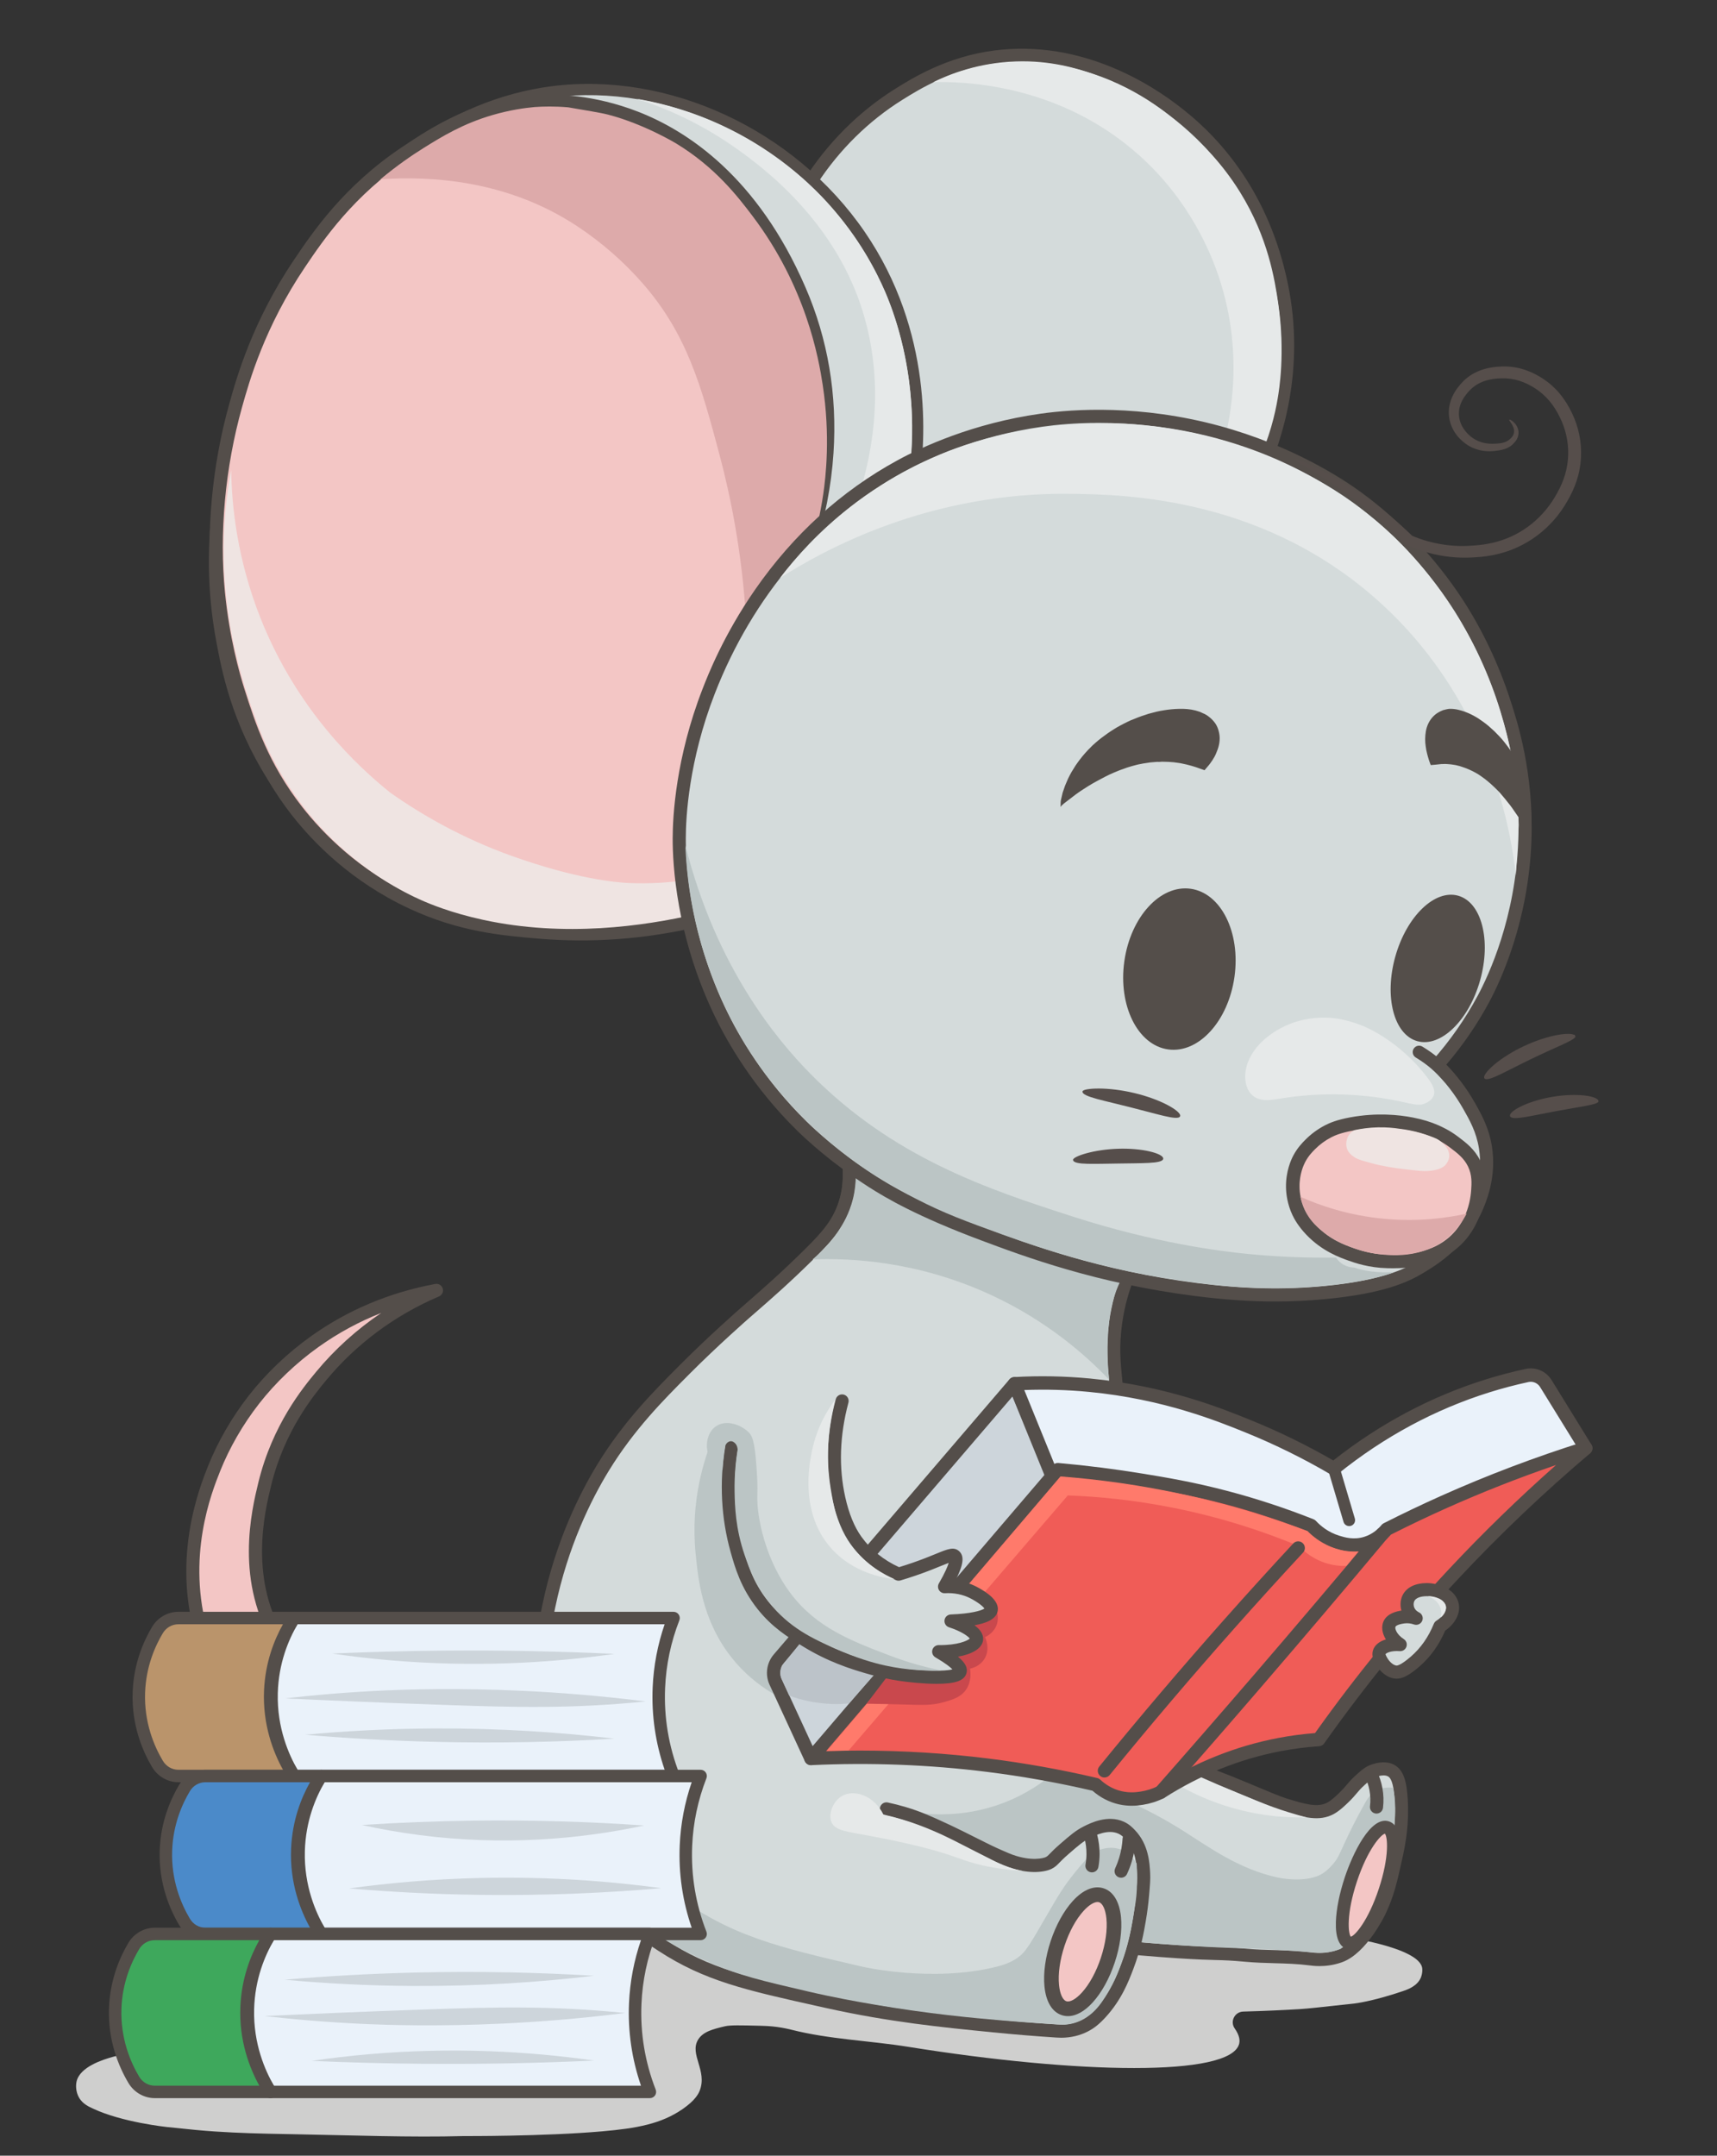 <?xml version="1.0" encoding="utf-8"?>
<!-- Generator: Adobe Illustrator 22.0.0, SVG Export Plug-In . SVG Version: 6.00 Build 0)  -->
<svg version="1.1" id="Слой_2" xmlns="http://www.w3.org/2000/svg" xmlns:xlink="http://www.w3.org/1999/xlink" x="0px" y="0px"
	 width="1600px" height="2008px" viewBox="0 0 1600 2008" style="enable-background:new 0 0 1600 2008;" xml:space="preserve">
<rect x="0" y="0" width="1600" height="2008" fill="#333333" stroke="none"/>
<style type="text/css">
	.st0{fill:#CFCFCE;}
	.st1{fill:#F3C6C5;}
	.st2{fill:#544E4A;}
	.st3{fill:#DDAAAA;}
	.st4{fill:#C9484D;}
	.st5{fill:#D4DBDB;}
	.st6{fill:#BBC5C5;}
	.st7{fill:#E6E9E9;}
	.st8{fill:#CDD5DB;}
	.st9{fill:#EAF2FA;}
	.st10{fill:#F05C57;}
	.st11{fill:#FF7A6B;}
	.st12{fill:#BCC3C9;}
	.st13{fill:#EFE4E2;}
	.st14{fill:#564E4B;}
	.st15{fill:#BA946B;}
	.st16{fill:#4B8AC9;}
	.st17{fill:#3EA85C;}
</style>
<g>
	<path class="st0" d="M824.589,1768.052c-234.511,1.247-312.686-5.274-327.256,33.434
		c-8.882,23.597,9.976,53.104,29.374,76.05c-29.376-0.366-60.132-0.091-92.124,1.017
		c-7.985,0.276-13.567,0.478-15.822,0.565c-0,0-211.717,8.158-313.762,36.883
		c-8.595,2.419-30.593,9.076-33.667,23c-0.781,3.536-0.751,9.4,2.167,14.667
		c3.553,6.413,9.919,8.966,13.167,10.5c27.131,12.818,69,17.167,69,17.167
		c21.526,2.236,32.289,3.354,44.833,4.167c22.633,1.467,39.8,1.926,71.5,2.5
		c57.737,1.045,110.433,3.105,160.393,1.746c0.006-0,74.082,0.387,128.94-4.412
		c32.116-2.81,54.723-6.936,74.667-20.667c11.885-8.182,14.86-14.292,16-17.167
		c7.386-18.623-9.76-33.849-1.5-47.5c4.643-7.674,14.324-9.969,25-12.5
		c4.969-1.178,14.257-0.952,32.833-0.5c6.778,0.165,16.573,0.558,28.744,3.602
		c0.111,0.028,0.196,0.049,0.256,0.064c35.702,9.055,72.967,10.161,109.333,16
		c158.339,25.423,299.653,28.043,308-2.667c0.901-3.317,0.475-7.97-4.133-14.551
		c-4.547-6.493,0.071-15.449,7.994-15.665c20.823-0.567,38.592-1.44,52.722-2.284
		c7.125-0.426,21.75-2.034,51-5.25c0,0,16.459-1.81,45-11.5c4.643-1.576,13.359-4.695,16.75-12.5
		c0-0,1.772-4.079,1.333-8.583c-1.966-20.172-76.427-30.073-76.427-30.073
		C970.486,1767.276,824.589,1768.052,824.589,1768.052z"/>
</g>
<g>
	<g>
		<path class="st1" d="M199.372,1368.333c4.475-11.244,15.583-36.823,37.333-64.666
			c7.5-9.602,26.341-32.372,56.667-54c42.747-30.488,85.602-42.509,113.333-47.667
			c-24.405,10.379-68.869,33.191-107.333,79.667c-13.528,16.345-40.237,49.598-52.667,100.666
			c-6.255,25.698-22.178,91.121,15.499,149.31c38.401,59.308,106.328,70.803,130.896,74.857
			c78.326,12.925,139.934-20.04,160.135-32.045c-5.51,33.015-11.02,66.029-16.529,99.044
			c-18.521,2.137-44.129,4.265-74.667,4.167c-33.799-0.109-65.111-0.209-101.333-8.667
			c-32.476-7.583-95.714-22.348-139.333-78.667c-21.386-27.612-29.464-54.226-33.122-66.699
			C167.18,1451.778,190.703,1390.12,199.372,1368.333z"/>
		<path class="st2" d="M464.047,1683.779c-0.677,0-1.351-0.001-2.027-0.003
			c-33.847-0.109-65.808-0.213-102.703-8.827c-31.755-7.415-97.827-22.843-142.774-80.875
			c-22.534-29.095-30.677-56.862-34.154-68.721c-9.274-31.628-11.213-64.974-5.762-99.109
			c4.607-28.851,13.34-50.798,17.07-60.17l0,0c9.166-23.033,22.374-45.913,38.195-66.168
			c16.03-20.522,36.063-39.615,57.934-55.213c34.194-24.389,73.143-40.773,115.764-48.699
			c3.062-0.574,6.065,1.259,6.965,4.241c0.9,2.984-0.59,6.167-3.458,7.387
			c-40.898,17.394-77.213,44.345-105.018,77.94c-11.671,14.101-39.002,47.123-51.437,98.215
			c-5.896,24.223-21.556,88.565,14.691,144.546c37.14,57.361,104.596,68.491,126.762,72.149
			c70.408,11.617,127.974-14.604,156.02-31.269c2.044-1.214,4.607-1.133,6.57,0.21
			c1.963,1.343,2.968,3.702,2.577,6.048l-16.53,99.044c-0.448,2.686-2.62,4.751-5.325,5.062
			C513.191,1682.363,488.52,1683.779,464.047,1683.779z M205.049,1370.592
			c-7.876,19.792-31.844,80.021-10.936,151.324c3.283,11.194,10.97,37.409,32.089,64.676
			c42.29,54.604,103.179,68.82,135.89,76.459c35.546,8.299,66.834,8.4,99.958,8.507
			c23.129,0.06,46.448-1.142,69.39-3.617l13.675-81.938c-25.92,13.67-66.66,29.565-115.899,29.567
			c-11.904,0-24.3-0.929-37.11-3.043c-23.485-3.875-94.953-15.667-135.029-77.563
			c-39.107-60.398-22.542-128.455-16.307-154.075c13.101-53.826,41.688-88.367,53.896-103.117
			c17.346-20.959,37.857-39.439,60.658-54.794c-20.754,8.158-40.282,18.737-58.405,31.663
			c-20.926,14.925-40.084,33.178-55.4,52.787C226.403,1326.78,213.792,1348.622,205.049,1370.592
			L205.049,1370.592z"/>
	</g>
	<g>
		<path class="st3" d="M518.145,1665.333c-0.087-0.926-0.194-1.85-0.301-2.774
			c-0.009-0.06-0.016-0.105-0.026-0.173c-0.357-1.861-0.613-3.744-0.957-5.609
			c-0.692-3.753-1.476-7.487-2.277-11.217c-1.478-6.878-2.966-13.753-4.32-20.656
			c-0.215-1.098-0.417-2.21-0.61-3.327c-8.441,3.275-19.107,6.927-31.615,10.09
			c-26.007,6.576-77.333,15.425-135.8,0.229c-81.229-21.112-128.323-76.179-143.533-95.646
			c4.103,11.895,11.456,29.299,24.833,47.417c34.15,46.252,82.326,62.979,105.667,71.083
			c28.125,9.765,51.636,12.564,70,14.75c26.374,3.14,48.475,3.079,77,3
			c16.812-0.046,31.495-0.465,43.329-0.955C518.83,1669.539,518.358,1667.441,518.145,1665.333z"/>
	</g>
</g>
<g>
	<path class="st4" d="M1110.456,1645.75c7.735-3.818,17.213-8.097,28.25-12.25
		c15.824-5.954,28.599-9.296,34.5-10.75c13.378-3.296,30.978-6.633,52-8
		c22.977-32.579,49.181-66.828,79-101.875c41.901-49.248,83.623-91.47,122.79-127.332
		c-8.854,3.263-22.224,8.364-38.29,15.207c-22.132,9.426-33.158,15.25-53.5,24.5
		c-12.94,5.885-31.677,14.078-55.051,23.136c-12.478,14.532-47.964,55.838-60.449,70.365
		C1186.202,1557.731,1143.993,1606.798,1110.456,1645.75z"/>
</g>
<g>
	<g>
		<path class="st5" d="M1053.372,1183c-4.742,10.968-10.737,27.543-13.667,48.333
			c-4.058,28.796-0.463,45.786,1.333,69.334c5.535,72.582-17.959,88.382-9.667,135.667
			c1.046,5.963,9.761,53.271,13.333,72.664l0,0.002c4.775,25.933,7.166,64.181-5.333,115.333
			c6.884,1.418,63.846,17.929,83.333,26.667c14.605,6.549,13.104,5.096,35.5,14.5
			c22.011,9.243,33.03,13.83,38.5,15.5c17.657,5.39,31.692,9.9,43.5,3.25
			c4.614-2.598,9.234-7.081,12.5-10.25c6.686-6.487,7.659-9.322,14.667-15.667
			c5.408-4.897,8.388-7.536,13.347-9.123c1.748-0.56,9.576-3.118,15.486,0.04
			c5.372,2.871,8.451,9.713,9.5,27c1.392,22.957-2.198,41.259-4.5,51.75
			c-5.183,23.623-7.847,35.766-15.5,52c0,0-16.224,34.414-37,42
			c-0.488,0.178-1.02,0.36-1.02,0.36c-12.64,4.313-23.592,2.75-26.98,2.307
			c-19.642-2.565-39.608-1.517-59.333-3.333c-27.201-2.505-24.084-0.736-64-3.333
			c-16.162-1.052-39.754-2.843-68.667-6c-101.333-43.333-202.667-86.667-304-130
			c17.21-179.333,34.421-358.666,51.631-537.999c4.826-7.106,11.216-18.651,13.877-34.014
			c1.111-6.415,1.356-12.247,1.196-17.227c-0.068-14.42-0.136-28.84-0.204-43.26
			C878.595,1094,965.984,1138.5,1053.372,1183z"/>
		<path class="st2" d="M1229.558,1831.418c-4.365,0-7.689-0.437-9.43-0.665l-0.213-0.028
			c-10.646-1.391-21.73-1.697-32.449-1.995c-8.72-0.241-17.735-0.491-26.654-1.313
			c-13.867-1.276-19.636-1.424-27.621-1.628c-7.496-0.192-16.825-0.431-36.215-1.692
			c-22.621-1.472-45.813-3.498-68.933-6.022c-0.599-0.065-1.185-0.22-1.739-0.456l-304-130
			c-2.445-1.046-3.934-3.554-3.679-6.201l51.631-537.999c0.098-1.021,0.451-2,1.027-2.849
			c6.622-9.748,10.965-20.389,12.912-31.624c0.908-5.244,1.281-10.623,1.109-15.989
			c-0.002-0.055-0.003-0.11-0.003-0.166l-0.205-43.26c-0.01-2.131,1.09-4.112,2.904-5.23
			c1.814-1.117,4.078-1.21,5.977-0.243l262.167,133.5c2.873,1.464,4.114,4.908,2.835,7.868
			c-6.531,15.11-10.98,30.843-13.225,46.762c-3.074,21.817-1.633,36.396,0.036,53.278
			c0.464,4.698,0.944,9.557,1.34,14.738c2.933,38.454-2.039,61.092-6.425,81.065
			c-3.972,18.091-7.109,32.381-3.316,54.01c1.025,5.848,9.526,51.999,13.156,71.707l0.152,0.828
			c0.006,0.026,0.011,0.054,0.016,0.081c6.359,34.534,5.006,72.183-4.019,111.991
			c17.192,4.638,61.429,17.881,78.511,25.541c7.425,3.329,10.604,4.549,15.004,6.237
			c4.232,1.623,9.5,3.644,20.361,8.204c20.694,8.689,32.659,13.685,37.919,15.29l1.111,0.34
			c15.825,4.836,28.325,8.657,37.607,3.43c3.923-2.21,8.152-6.313,11.241-9.31
			c2.867-2.782,4.557-4.785,6.346-6.905c2.161-2.563,4.396-5.214,8.476-8.907
			c5.381-4.872,9.269-8.392,15.586-10.413c10.007-3.207,16.52-1.514,20.228,0.471
			c9.243,4.939,11.77,16.372,12.719,32.018c1.361,22.443-1.76,40.343-4.631,53.43
			c-5.154,23.494-7.993,36.436-15.941,53.295c-0.706,1.498-17.558,36.782-40.43,45.134
			c-0.548,0.2-1.148,0.405-1.148,0.405C1242.041,1830.741,1234.992,1831.418,1229.558,1831.418z
			 M1030.271,1806.025c22.644,2.46,45.348,4.438,67.497,5.879c19.149,1.245,28.346,1.48,35.734,1.669
			c7.91,0.202,14.158,0.362,28.43,1.677c8.528,0.785,17.345,1.03,25.872,1.267
			c11.025,0.306,22.427,0.621,33.692,2.093l0.222,0.029c3.209,0.421,12.964,1.703,23.995-2.062
			c0.023-0.008,0.476-0.161,0.893-0.314c15.068-5.501,29.346-29.925,33.575-38.871
			c7.358-15.61,9.932-27.338,15.058-50.701c2.701-12.312,5.639-29.132,4.369-50.07
			c-1.047-17.254-4.087-20.809-6.282-21.982c-1.334-0.711-4.494-1.612-10.688,0.373
			c-3.711,1.188-5.967,3.145-11.165,7.851c-3.47,3.143-5.262,5.268-7.338,7.729
			c-1.814,2.15-3.871,4.589-7.175,7.794c-3.569,3.464-8.455,8.203-13.756,11.188
			c-13.842,7.796-29.287,3.075-47.174-2.391l-1.108-0.339c-5.835-1.781-17.414-6.612-39.081-15.71
			c-10.686-4.487-15.854-6.47-20.007-8.062c-4.583-1.758-7.894-3.028-15.627-6.496
			c-19.578-8.778-76.076-25.023-82.067-26.258c-1.625-0.335-3.044-1.315-3.931-2.718
			s-1.165-3.104-0.771-4.716c9.841-40.273,11.615-78.19,5.275-112.696
			c-0.006-0.027-0.011-0.055-0.016-0.082l-0.167-0.907c-3.633-19.723-12.141-65.91-13.176-71.809
			c-4.209-24.006-0.675-40.103,3.418-58.741c4.205-19.15,8.971-40.855,6.175-77.516
			c-0.385-5.046-0.857-9.835-1.315-14.467c-1.673-16.928-3.254-32.918,0.025-56.185
			c2.134-15.145,6.133-30.121,11.904-44.602l-248.2-126.389l0.157,33.156
			c0.192,6.165-0.24,12.351-1.285,18.383c-2.157,12.453-6.853,24.248-13.963,35.085l-51.058,532.024
			L1030.271,1806.025z"/>
	</g>
	<g>
		<path class="st6" d="M1042.706,1558.5c-0.302,5.299-0.818,12.691-1.75,21.5c-0.953,9.005-2.145,17.657-3,22.75
			c-3.16,18.821-9.577,33.89-17.917,54.583c-1.142,2.833-2.093,5.126-2.677,6.523
			c38.432,14.059,66.741,29.903,85.344,41.644c23.007,14.52,51.726,35.737,88.333,43.5
			c8.01,1.699,30.091,4.321,42.667-4.667c6.958-4.973,11.725-12.178,11.725-12.179
			c4.004-6.052,9.419-22.011,26.275-52.155c2.029-3.629,5.278-9.263,11.875-12.5
			c5.54-2.718,11.067-2.58,14.458-2.167c0.328,1.472,0.822,3.863,1.25,6.833
			c0.072,0.498,1.291,9.243,0.75,19.167c-2.619,48.02-12.333,71-12.333,71
			c-10.784,25.166-26.579,42.457-38.333,53c-2.244,0.861-6.085,2.175-11,3
			c-7.934,1.332-13.392,0.504-28.333-0.667c-4.775-0.374-9.559-0.621-14.333-1
			c-17.93-1.425-31.459-1.619-44-2c-22.935-0.697-42.166-2.006-61.667-3.333
			c-33.213-2.261-58.391-5.186-76.667-7.333c-76.392-8.976-114.644-12.98-125.667-19
			c-17.361-9.481-49.736-33.898-66.75-103.75c17.002,5.487,58.927,16.36,106.75,0.75
			C1012.95,1654.176,1040.118,1567.284,1042.706,1558.5z"/>
	</g>
	<g>
		<path class="st5" d="M791.372,1091.667c0.249,6.116,0.005,15.073-2.667,25.333
			c-5.589,21.461-18.422,35.175-33.333,50c-26.52,26.367-47.449,44.052-61.667,56.5
			c-0,0-28.824,25.235-55,51.5c-22.863,22.94-51.933,51.588-76.667,92
			c-11.03,18.022-37.105,63.909-50.667,129.333c-6.322,30.497-16.942,84.817-2.557,152.226
			c5.97,27.977,15.612,70.77,49.498,112.494c21.739,26.768,44.155,41.644,58.497,50.997
			c43.488,28.362,81.339,36.245,154.492,52.497c58.406,12.976,107.479,17.84,154.492,22.499
			c24.329,2.411,44.647,3.915,58.919,4.848c5.37,0.417,15.476,0.419,25.993-4.896
			c4.698-2.374,9.209-5.68,15-12c13.903-15.175,20.227-31.342,24.667-43
			c6.954-18.26,9.56-33.379,11.333-43.667c1.732-10.05,2.601-18.754,3-23.333
			c0.835-9.592,1.253-14.388,0.987-19.666c-0.442-8.772-1.241-24.62-12.487-36.334
			c-2.098-2.185-4.478-4.685-8.5-6.5c-12.312-5.556-26.07,1.288-31.833,4.167
			c-6.962,3.477-11.614,7.513-20.917,15.583c-10.682,9.267-10.087,10.655-14.5,13
			c-3.481,1.85-16.499,5.111-35.75-1.75c-2.743-0.978-5.329-2.11-10.5-4.375
			c-7.542-3.303-13.05-6.065-15.167-7.125c-18.479-9.253-27.718-13.879-32.333-16
			c-14.648-6.73-25.836-12.241-41.537-16.895c-6.618-1.962-12.214-3.27-16.13-4.105"/>
		<path class="st2" d="M988.846,1898.166c-1.527,0-3.063-0.06-4.605-0.18
			c-19.523-1.276-39.415-2.913-59.049-4.859c-47.434-4.701-96.46-9.562-155.215-22.614l-5.85-1.299
			c-69.26-15.375-107.412-23.844-150.655-52.046c-13.88-9.052-37.113-24.202-59.902-52.263
			c-35.502-43.715-45.035-88.383-50.73-115.07c-14.977-70.187-3.139-127.296,2.55-154.742
			c12.238-59.039,34.727-103.979,51.438-131.282c24.339-39.767,52.648-68.154,75.396-90.963l2.154-2.16
			c26.022-26.11,55.013-51.53,55.303-51.784c1.929-1.689,3.982-3.475,6.155-5.364
			c13.691-11.908,32.442-28.217,55.229-50.871c14.859-14.774,26.63-27.631,31.728-47.207
			c1.97-7.563,2.803-15.485,2.475-23.546c-0.137-3.371,2.485-6.215,5.856-6.353
			c3.348-0.114,6.215,2.484,6.352,5.856c0.376,9.266-0.585,18.391-2.859,27.121
			c-5.877,22.569-18.737,36.685-34.938,52.792c-23.075,22.941-42.003,39.405-55.825,51.426
			c-2.163,1.881-4.206,3.658-6.125,5.339c-0.287,0.251-28.976,25.407-54.697,51.216l-2.157,2.163
			c-22.294,22.354-50.04,50.176-73.626,88.714c-16.204,26.476-38.014,70.066-49.895,127.384
			c-5.52,26.629-17.006,82.039-2.565,149.711c5.466,25.614,14.614,68.483,48.265,109.918
			c21.582,26.575,43.811,41.07,57.092,49.731c41.384,26.99,76.556,34.798,146.628,50.353l5.852,1.299
			c58.04,12.895,106.695,17.717,153.748,22.382c19.521,1.935,39.275,3.56,58.737,4.833
			c8.208,0.639,16.078-0.836,22.84-4.252c4.529-2.289,8.492-5.481,13.251-10.675
			c13.399-14.625,19.454-30.525,23.461-41.047c6.743-17.704,9.317-32.641,11.021-42.525
			c1.251-7.261,2.266-15.153,2.936-22.832c0.811-9.309,1.216-13.972,0.971-18.826
			c-0.42-8.357-1.124-22.342-10.792-32.412c-1.928-2.008-3.696-3.85-6.605-5.162
			c-9.695-4.377-21.535,1.538-26.592,4.063c-6.269,3.131-10.456,6.764-19.632,14.724
			c-4.866,4.221-7.219,6.66-8.938,8.44c-2.05,2.124-3.53,3.659-6.709,5.349
			c-5.482,2.913-20.215,5.899-40.668-1.39c-2.942-1.049-5.596-2.211-10.881-4.525
			c-7.636-3.344-13.285-6.173-15.411-7.237c-18.445-9.236-27.674-13.857-32.208-15.941
			c-1.682-0.772-3.318-1.529-4.921-2.271c-12.472-5.768-22.323-10.323-35.802-14.317
			c-5.16-1.53-10.432-2.872-15.667-3.988c-3.3-0.703-5.405-3.948-4.701-7.248
			s3.945-5.406,7.249-4.701c5.545,1.183,11.128,2.604,16.592,4.223
			c14.328,4.247,25.047,9.203,37.458,14.942c1.594,0.737,3.221,1.49,4.894,2.259
			c4.721,2.169,14.01,6.82,32.518,16.088c2.108,1.057,7.554,3.782,14.882,6.992
			c5.042,2.208,7.563,3.312,10.101,4.216c17.299,6.167,28.721,3.232,30.832,2.11
			c1.467-0.779,1.886-1.214,3.651-3.044c1.771-1.835,4.447-4.609,9.713-9.177
			c9.379-8.136,14.54-12.613,22.189-16.434c6.041-3.017,22.091-11.03,37.076-4.27
			c5.062,2.284,8.111,5.46,10.338,7.779c12.884,13.419,13.765,30.916,14.237,40.316
			c0.287,5.692-0.143,10.636-1,20.483c-0.7,8.031-1.761,16.274-3.067,23.859
			c-1.785,10.355-4.481,25.995-11.646,44.805c-4.338,11.391-10.893,28.604-25.87,44.952
			c-5.815,6.347-10.824,10.331-16.75,13.325C1006.008,1896.219,997.578,1898.166,988.846,1898.166z"/>
	</g>
	<g>
		<g>
			<g>
				<path class="st6" d="M1033.372,1232.5c1.221-11.44,3.054-19.018,5.167-25.5
					c2.169-6.656,4.618-11.977,6.5-15.667c-26.864-10.213-48.885-17.464-64.135-22.226
					c-14.998-4.683-20.433-6.018-34.506-10.68c-9.905-3.282-26.839-9.123-55.054-20.654
					c-21.754-8.89-53.777-22.619-93.887-42.023c-0.032,5.09-0.501,12.237-2.5,20.5
					c-3.514,14.53-9.873,24.527-13.25,29.75c-1.031,1.595-5.053,7.721-11.535,14.841
					c-4.696,5.158-9.206,9.216-12.965,12.284c33.622-1.25,96.744,0.978,166.233,33.114
					c52.641,24.344,88.664,56.477,109.934,78.761C1032.377,1273.803,1031.132,1253.498,1033.372,1232.5z"/>
			</g>
		</g>
	</g>
	<g>
		<path class="st6" d="M664.706,1338.5c-7.959,18.977-21.44,58.293-16.5,108.5c2.234,22.705,5.806,62.062,33.5,97
			c44.821,56.545,118.442,58.524,131,58.667c25-10.222,50-20.444,75-30.667
			c-59.333-74.167-118.667-148.333-178-222.5C694.706,1345.833,679.706,1342.167,664.706,1338.5z"/>
	</g>
	<g>
		<path class="st7" d="M823.206,1690.25c12.189,2.758,22.957,6.098,32.25,9.5c17.574,6.434,32.075,13.893,40,18
			c9.96,5.161,20.025,10.117,30,15.25c2.306,1.187,7.371,3.797,14.5,6.25
			c5.203,1.79,9.652,2.858,12.75,3.5c-6.184-0.358-15.947-1.165-27.75-3.25
			c-25.681-4.536-31.281-9.87-60.25-17.5c-10.031-2.642-29.707-7.361-53-11.667
			c-23.116-4.273-33.415-5.111-36.833-12.833c-3.537-7.991,1.764-20.025,10-24.667
			C795.93,1666.602,814.485,1672.452,823.206,1690.25z"/>
	</g>
	<g>
		<path class="st7" d="M1217.456,1692.875c-4.061-1.053-9.654-2.58-16.25-4.625
			c-10.238-3.174-18.859-6.261-30-10.75c-19.588-7.892-34.579-14.383-36-15
			c-12.209-5.297-28.17-12.295-47-20.75c-3.744,2.496-7.487,4.991-11.231,7.487
			c14.041,10.193,35.699,23.487,64.606,32.763C1172.514,1691.926,1199.541,1693.332,1217.456,1692.875z"/>
	</g>
	<g>
		<path class="st6" d="M509.824,1536.512c-0.682,6.681-1.466,16.138-1.784,27.488
			c-1.194,42.546,5.242,75.69,8.667,91.333c4.654,21.26,8.905,40.062,20.5,62.917
			c3.603,7.102,17.618,33.721,45.833,60.417c28.991,27.43,57.49,40.292,78,49.333
			c27.445,12.099,49.269,17.162,91.667,27c25.857,6,45.416,9.401,60.5,12
			c53.068,9.143,94.274,12.785,120,15c23.885,2.057,44.02,3.264,58.75,4c2.042-0.116,4.814-0.424,8-1.25
			c6.419-1.665,10.782-4.464,12.75-5.75c7.934-5.184,13.128-12.378,17-18.5
			c7.852-12.413,12.423-23.819,15.5-32.5c7.561-21.33,10.088-37.438,13-56
			c2.332-14.867,1-36.248,1-36.25c-0,0-3.505-5.614-7.333-8.917
			c-3.837-3.31-8.02-4.317-10.167-4.833c-9.383-2.258-17.429,1.062-20.75,2.75
			c-3.308,1.682-6.128,3.862-13.583,12.583c-7.907,9.249-13.426,16.867-15.333,19.667
			c-5.14,7.544-8.489,13.243-13.583,22c-19.413,33.374-22.316,39.218-30.75,45
			c-4.371,2.996-9.857,5.721-19,8c-60.159,14.992-125,0-125,0c-77.99-18.032-124.843-28.865-177-69
			c-23.01-17.706-73.255-57.417-100-129.333C512.077,1594.33,509.641,1559.24,509.824,1536.512z"/>
	</g>
	<g>
		
			<ellipse transform="matrix(0.314 -0.949 0.949 0.314 -1034.136 2204.225)" class="st1" cx="1008.94" cy="1818.056" rx="55.386" ry="24.653"/>
		<path class="st2" d="M995.172,1878.039c-1.976,0-3.911-0.308-5.791-0.93
			c-8.963-2.969-14.678-12.444-16.091-26.683c-1.224-12.324,0.826-27.335,5.771-42.267v0.001
			c4.945-14.932,12.261-28.198,20.6-37.356c9.632-10.578,19.873-14.768,28.838-11.802
			c8.963,2.969,14.678,12.444,16.091,26.683c1.224,12.324-0.825,27.335-5.771,42.266
			c-4.945,14.932-12.262,28.198-20.6,37.356C1010.606,1873.668,1002.613,1878.039,995.172,1878.039z
			 M1022.712,1771.729c-3.396,0-8.182,3.012-12.962,8.263c-7.08,7.775-13.378,19.303-17.735,32.459
			v0.001c-4.358,13.155-6.186,26.164-5.147,36.628c0.812,8.179,3.419,13.956,6.804,15.077
			c3.385,1.128,8.926-1.957,14.46-8.035c7.079-7.775,13.378-19.303,17.735-32.459
			s6.186-26.165,5.146-36.629c-0.812-8.179-3.419-13.956-6.804-15.077
			C1023.748,1771.803,1023.247,1771.729,1022.712,1771.729z M985.538,1810.306h0.01H985.538z"/>
	</g>
	<g>
		
			<ellipse transform="matrix(0.314 -0.949 0.949 0.314 -793.114 2413.952)" class="st1" cx="1274.648" cy="1756.057" rx="56.607" ry="16.727"/>
		<path class="st2" d="M1258.605,1816.064c-1.209,0-2.421-0.191-3.635-0.594
			c-7.18-2.377-10.582-10.899-10.112-25.329c0.381-11.7,3.305-26.34,8.234-41.223c0,0,0,0,0-0.001
			c7.309-22.065,24.215-57.912,41.233-52.273c7.18,2.377,10.582,10.899,10.112,25.329
			c-0.381,11.7-3.305,26.34-8.234,41.223C1289.417,1783.689,1274.348,1816.064,1258.605,1816.064z
			 M1258.945,1804.224h0.01H1258.945z M1264.446,1752.679c-10.004,30.207-8.188,48.51-5.689,51.359
			c3.706-0.795,16.088-14.396,26.094-44.603c10.004-30.206,8.188-48.509,5.689-51.358
			c-3.706,0.795-16.088,14.396-26.094,44.603V1752.679z"/>
	</g>
	<g>
		<path class="st5" d="M1016.372,1710.167c1.165,4.389,2.215,10.182,2.167,17
			c-0.029,4.078-0.444,7.723-1,10.833"/>
		<path class="st2" d="M1017.546,1744.11c-0.356,0-0.718-0.031-1.081-0.097
			c-3.321-0.593-5.533-3.767-4.939-7.088c0.577-3.234,0.882-6.532,0.904-9.801
			c0.037-5.175-0.623-10.352-1.962-15.39c-0.866-3.261,1.075-6.606,4.336-7.473
			c3.258-0.869,6.606,1.074,7.473,4.336c1.617,6.088,2.416,12.351,2.372,18.611
			c-0.028,3.959-0.396,7.951-1.096,11.864C1023.024,1742.032,1020.449,1744.11,1017.546,1744.11z"/>
	</g>
	<g>
		<path class="st5" d="M1052.206,1712.833c-0.312,5.484-1.23,12.232-3.5,19.667
			c-1.198,3.925-2.587,7.431-4,10.5"/>
		<path class="st2" d="M1044.702,1749.11c-0.854,0-1.724-0.18-2.551-0.562
			c-3.064-1.41-4.405-5.039-2.994-8.104c1.45-3.151,2.697-6.425,3.706-9.729
			c1.799-5.893,2.89-12.026,3.243-18.231c0.192-3.368,3.093-5.907,6.447-5.752
			c3.368,0.192,5.943,3.079,5.752,6.447c-0.409,7.178-1.673,14.278-3.757,21.103
			c-1.169,3.83-2.613,7.622-4.294,11.271C1049.226,1747.792,1047.014,1749.11,1044.702,1749.11z"/>
	</g>
	<g>
		<path class="st5" d="M1277.14,1651.712c1.778,3.508,3.891,8.606,5.065,15.038
			c1.23,6.741,0.982,12.496,0.5,16.5"/>
		<path class="st2" d="M1282.714,1689.359c-0.243,0-0.489-0.015-0.737-0.044
			c-3.35-0.403-5.738-3.445-5.336-6.795c0.589-4.894,0.438-9.831-0.444-14.675
			c-0.849-4.651-2.364-9.15-4.505-13.371c-1.525-3.01-0.322-6.686,2.687-8.212
			c3.012-1.522,6.687-0.322,8.212,2.687c2.673,5.272,4.565,10.893,5.626,16.704
			c1.104,6.05,1.29,12.216,0.556,18.326C1288.398,1687.081,1285.762,1689.359,1282.714,1689.359z"/>
	</g>
</g>
<g>
	<g>
		<path class="st8" d="M985.206,1383.333c-13.278-31.444-26.556-62.889-39.833-94.333
			c-73.195,85.394-146.39,170.789-219.585,256.183c-5.127,5.982-6.297,14.403-2.993,21.556
			c10.971,23.754,21.941,47.508,32.912,71.261C832.206,1553.111,908.706,1468.222,985.206,1383.333z"/>
		<path class="st2" d="M755.706,1644.25c-0.311,0-0.625-0.023-0.937-0.07
			c-2.077-0.315-3.857-1.652-4.738-3.56l-32.912-71.262c-4.315-9.343-2.775-20.43,3.922-28.243
			l219.585-256.183c1.41-1.644,3.573-2.439,5.707-2.108c2.14,0.333,3.953,1.75,4.796,3.744
			l39.834,94.333c0.943,2.235,0.509,4.813-1.115,6.615l-229.5,254.667
			C759.154,1643.51,757.461,1644.25,755.706,1644.25z M943.544,1300.736L730.532,1549.25
			c-3.525,4.113-4.336,9.949-2.064,14.868l28.938,62.658l220.496-244.674L943.544,1300.736z"/>
	</g>
	<g>
		<path class="st9" d="M1477.706,1349l-37.212-60.25c-3.668-5.94-10.676-8.968-17.5-7.495
			c-11.859,2.56-24.213,5.759-36.955,9.746c-62.141,19.443-109.695,50.158-143.041,76.975
			c-31.15-18.247-58.607-30.698-78.959-38.975c-29.582-12.03-80.236-32.089-148.667-38.667
			c-29.049-2.792-53.319-2.3-70-1.333c13.111,32.222,26.222,64.444,39.333,96.667
			c97.333,26.667,194.667,53.333,292,80C1343.706,1426.778,1410.706,1387.889,1477.706,1349z"/>
		<path class="st2" d="M1276.706,1471.917c-0.554,0-1.108-0.073-1.651-0.222l-292-80
			c-1.875-0.515-3.405-1.872-4.138-3.673l-39.334-96.667c-0.76-1.868-0.572-3.987,0.505-5.692
			c1.076-1.705,2.909-2.786,4.923-2.902c23.554-1.364,47.429-0.911,70.959,1.351
			c71.084,6.833,122.696,27.823,150.424,39.099c25.925,10.543,51.488,23.053,76.052,37.215
			c43.238-34.132,90.898-59.486,141.728-75.39c12.284-3.843,24.901-7.171,37.503-9.891
			c9.374-2.022,19.074,2.125,24.136,10.322l37.212,60.249c0.887,1.436,1.155,3.168,0.745,4.805
			c-0.411,1.637-1.466,3.038-2.925,3.885l-201,116.667
			C1278.882,1471.631,1277.798,1471.917,1276.706,1471.917z M989.333,1380.454l286.5,78.493l193.18-112.128
			l-33.837-54.785c-2.287-3.704-6.651-5.579-10.863-4.671c-12.233,2.641-24.482,5.871-36.407,9.602
			c-50.651,15.848-98.087,41.378-140.989,75.88c-2.023,1.627-4.838,1.834-7.076,0.522
			c-25.18-14.749-51.475-27.729-78.155-38.577c-27.136-11.036-77.646-31.577-146.91-38.235
			c-19.985-1.922-40.225-2.502-60.287-1.736L989.333,1380.454z"/>
	</g>
	<g>
		<path class="st10" d="M985.706,1369c20.897,1.854,47.809,4.866,79,10c22.365,3.681,46.736,7.755,78,16
			c20.994,5.536,48.062,13.735,79,26c3.957,4.255,12.029,11.682,24.5,15.5c5.429,1.662,15.308,4.687,27,1
			c10.162-3.205,16.359-9.798,19-13c17.054-8.646,34.887-17.181,53.5-25.5
			c46.169-20.635,90.5-36.979,132-50c-38.983,32.987-80.676,71.772-123,117
			c-50.394,53.851-91.921,106.405-125.876,154.39c-11.325,0.765-23.419,2.21-36.124,4.61
			c-47.257,8.926-84.652,27.592-111.149,44.477c-3.947,1.93-9.921,4.338-17.518,5.523
			c-3.918,0.611-11.169,1.645-20-0.333c-11.339-2.54-19.08-8.671-23-12.333
			c-30.437-7.145-63.977-13.454-100.333-18c-61.462-7.685-117.149-8.601-165-6.333
			C832.372,1548.333,909.039,1458.667,985.706,1369z"/>
		<path class="st2" d="M1054.615,1682.068c-3.494,0-7.554-0.32-11.942-1.303
			c-8.979-2.011-17.462-6.396-24.633-12.715c-32.281-7.52-65.282-13.411-98.109-17.516
			c-54.112-6.767-109.268-8.884-163.929-6.292c-2.492,0.13-4.813-1.256-5.909-3.494
			c-1.096-2.239-0.757-4.916,0.863-6.811l230.001-269c1.312-1.536,3.291-2.341,5.302-2.164
			c26.407,2.342,53.142,5.727,79.463,10.059c20.667,3.401,46.387,7.634,78.579,16.124
			c26.826,7.074,53.645,15.9,79.709,26.232c0.864,0.343,1.641,0.874,2.274,1.555
			c4.223,4.541,11.425,10.617,21.753,13.779c5.032,1.541,13.452,4.121,23.29,1.016
			c7.788-2.456,13.031-7.347,16.059-11.017c0.548-0.664,1.228-1.208,1.995-1.597
			c17.633-8.94,35.726-17.564,53.775-25.632c42.991-19.215,87.631-36.124,132.68-50.258
			c2.838-0.888,5.912,0.344,7.347,2.95s0.833,5.863-1.438,7.785
			c-42.89,36.292-84.096,75.488-122.474,116.499c-45.052,48.143-87.222,99.865-125.338,153.73
			c-1.086,1.534-2.805,2.499-4.681,2.626c-11.846,0.798-23.751,2.317-35.385,4.515
			c-38.214,7.218-74.87,21.889-108.951,43.606c-0.197,0.126-0.401,0.241-0.612,0.344
			c-6.122,2.994-12.615,5.041-19.301,6.084C1062.936,1681.498,1059.28,1682.067,1054.615,1682.068z
			 M801.28,1630.673c40.23,0,80.488,2.493,120.201,7.458c33.798,4.227,67.774,10.322,100.985,18.117
			c1.062,0.25,2.041,0.772,2.838,1.518c4.049,3.78,10.821,8.724,20.101,10.803
			c7.931,1.775,14.509,0.75,17.67,0.257c5.335-0.832,10.523-2.451,15.428-4.812
			c35.343-22.47,73.373-37.661,113.043-45.154c11.148-2.105,22.535-3.613,33.892-4.489
			c37.994-53.462,79.937-104.801,124.705-152.64c31.613-33.782,65.129-66.343,99.918-97.085
			c-34.538,11.823-68.666,25.25-101.804,40.062c-17.482,7.813-35.006,16.154-52.103,24.801
			c-4.209,4.824-11.088,10.806-21.068,13.954c-13.541,4.271-25.136,0.722-30.709-0.984
			c-9.827-3.009-18.873-8.586-26.249-16.17c-25.202-9.934-51.106-18.431-77.016-25.264
			c-31.62-8.338-55.953-12.343-77.421-15.876c-24.952-4.106-50.277-7.352-75.333-9.652
			l-218.602,255.67C780.252,1630.843,790.77,1630.673,801.28,1630.673z"/>
	</g>
	<g>
		<path class="st11" d="M1265.872,1445.167c-3.141,0.21-7.323,0.228-12.167-0.5
			c-1.537-0.231-7.166-1.142-14-4c-9.662-4.041-16.734-9.886-21.333-14.5
			c-31.961-12.016-69.471-23.871-112-33.334c-43.576-9.696-83.471-14.888-118.167-17.5
			C915.595,1460.556,842.984,1545.778,770.372,1631c6.778-0.111,13.556-0.222,20.333-0.333
			C858.817,1551.444,926.928,1472.222,995.039,1393c28.758,1.057,62.23,4.291,99,11.667
			c46.114,9.25,85.315,22.587,116.667,35.666c3.496,3.768,10.482,10.292,21.333,14.5
			c9.495,3.682,17.883,4.013,22.833,3.833C1258.539,1454.167,1262.206,1449.667,1265.872,1445.167z"/>
	</g>
	<g>
		<path class="st4" d="M807.539,1587c15.154,0.247,27.068,0.547,34.417,0.75
			c18.443,0.509,26.551,0.962,37.75-2.25c8.367-2.4,16.265-4.779,21-12.333
			c4.588-7.32,3.744-15.404,3.167-18.833c1.385-0.263,8.844-1.821,13.333-8.833
			c6.096-9.522,0.909-20.03,0.667-20.5c1.129-0.49,8.615-3.89,11.167-12.333
			c1.865-6.171-0.01-11.382-0.667-13c-17.333-1-34.667-2-52-3
			C853.428,1526.778,830.484,1556.889,807.539,1587z"/>
	</g>
	<g>
		<path class="st2" d="M1081.555,1675.728c-1.469,0-2.942-0.514-4.13-1.561
			c-2.59-2.282-2.84-6.231-0.558-8.821c30.02-34.066,60.335-68.863,90.104-103.425
			c38.949-45.222,78.093-91.354,116.343-137.119c2.215-2.65,6.157-3.001,8.804-0.788
			c2.648,2.214,3.001,6.155,0.788,8.804c-38.29,45.812-77.474,91.993-116.464,137.262
			c-29.799,34.597-60.146,69.429-90.195,103.53C1085.011,1675.012,1083.286,1675.728,1081.555,1675.728z"
			/>
	</g>
	<g>
		<path class="st2" d="M1029.202,1655.75c-1.388,0-2.783-0.459-3.943-1.404
			c-2.676-2.18-3.078-6.116-0.898-8.793c37.757-46.355,77.011-92.517,116.671-137.201
			c20.992-23.652,42.557-47.407,64.095-70.604c2.35-2.531,6.303-2.675,8.833-0.327
			c2.529,2.349,2.676,6.303,0.327,8.833c-21.475,23.128-42.976,46.812-63.905,70.396
			c-39.544,44.554-78.683,90.579-116.329,136.799C1032.816,1654.964,1031.017,1655.75,1029.202,1655.75z"/>
	</g>
	<g>
		<path class="st9" d="M1242.999,1367.975c4.748,16.029,9.497,32.059,14.245,48.088"/>
		<path class="st2" d="M1257.241,1421.563c-2.374,0-4.563-1.548-5.271-3.938l-14.244-48.088
			c-0.862-2.913,0.799-5.974,3.711-6.836c2.918-0.866,5.974,0.8,6.836,3.711L1262.517,1414.5
			c0.862,2.913-0.799,5.974-3.711,6.836C1258.284,1421.49,1257.758,1421.563,1257.241,1421.563z"/>
	</g>
	<g>
		<path class="st12" d="M744.956,1531.5c23.917,8.75,47.833,17.5,71.75,26.25c-8.5,9.667-17,19.333-25.5,29
			c-9.467,0.873-21.877,0.976-36-1.75c-7.476-1.443-14.088-3.419-19.75-5.5
			c-2.513-5.481-5.026-10.963-7.539-16.444c-0.414-1.251-0.966-3.462-0.711-6.223
			c0.237-2.568,1.073-4.525,1.668-5.666C734.234,1544.612,739.595,1538.056,744.956,1531.5z"/>
	</g>
</g>
<g>
	<g>
		<path class="st5" d="M784.706,1305c-6.168,23.119-10.893,55.621-3,91c5.11,22.904,12.694,34.398,16,39
			c13.172,18.339,30.269,27.296,39.667,31.333c6.235-1.846,15.82-4.874,27.333-9.333
			c15.875-6.148,22.333-9.949,25-7.5c1.583,1.454,3.26,6.422-9.5,28.5c5.485-0.332,16.008-0.187,27,5.5
			c1.531,0.792,17.686,9.149,16.5,16c-1.54,8.895-31.452,10.27-37.5,10.5
			c13.978,4.543,24.389,11.499,23.833,17c-0.615,6.083-14.779,11.751-35.318,11.533
			c18.022,10.527,20.784,15.694,19.985,18.467c-2.328,8.074-37.618,5.465-57,2.5
			c-2.89-0.442-14.883-2.339-31-7.167c-12.402-3.715-33.002-10.037-56-24.333
			c-13.694-8.512-27.229-16.926-40-33c-14.56-18.326-19.812-36.12-24-51
			c-10.18-36.17-9.121-69.883-5-96"/>
		<path class="st2" d="M872.779,1568.498c-0.062,0-0.123,0-0.186,0c-12.233-0.014-26.521-1.538-35.812-2.959
			c-5.56-0.852-17.088-2.938-31.829-7.354c-11.641-3.487-33.309-9.977-57.473-24.997
			c-13.831-8.598-28.129-17.486-41.558-34.388c-15.702-19.764-21.132-39.058-25.097-53.146
			c-8.807-31.29-10.541-64.467-5.154-98.607c0.526-3.332,3.648-5.605,6.987-5.082
			c3.333,0.525,5.608,3.653,5.082,6.986c-5.11,32.389-3.479,63.811,4.847,93.393
			c3.889,13.818,8.729,31.016,22.902,48.855c12.112,15.243,24.9,23.193,38.439,31.609
			c22.783,14.162,43.436,20.348,54.531,23.671c14.032,4.204,24.926,6.178,30.171,6.98
			c21.846,3.343,41.972,3.495,48.87,1.557c-1.806-1.909-6.035-5.471-15.86-11.209
			c-2.394-1.397-3.546-4.231-2.808-6.902c0.732-2.65,3.144-4.482,5.888-4.482
			c0.022,0,0.044,0,0.065,0.001c17.558,0.191,26.736-4.024,28.901-6.066
			c-1.52-2.193-7.872-6.812-19.369-10.549c-2.815-0.915-4.57-3.718-4.162-6.65
			c0.407-2.934,2.86-5.151,5.819-5.264c18.698-0.71,28.658-3.568,31.37-5.525
			c-1.261-1.902-5.647-5.667-12.944-9.443c-7.098-3.672-15.334-5.344-23.826-4.829
			c-2.246,0.144-4.384-0.973-5.565-2.886c-1.182-1.914-1.218-4.321-0.092-6.269
			c5.852-10.125,8.206-15.947,9.146-19.109c-1.984,0.727-4.51,1.764-6.987,2.781
			c-2.915,1.197-6.219,2.555-10.163,4.082c-9.184,3.557-18.539,6.751-27.806,9.493
			c-1.368,0.405-2.834,0.317-4.146-0.244c-17.258-7.414-31.855-18.957-42.217-33.383
			c-7.509-10.454-13.229-24.327-17-41.233c-6.646-29.789-5.617-61.384,3.06-93.905
			c0.87-3.259,4.217-5.195,7.478-4.327c3.26,0.869,5.198,4.217,4.328,7.478
			c-8.165,30.604-9.154,60.242-2.94,88.095c3.411,15.288,8.458,27.658,15,36.767
			c8.664,12.062,20.773,21.848,35.113,28.396c8.247-2.501,16.552-5.367,24.719-8.53
			c3.828-1.482,7.071-2.814,9.934-3.989c10.657-4.378,16.528-6.789,21.403-2.313
			c4.958,4.553,4.065,12.464-3.47,27.171c6.941,0.785,13.601,2.776,19.646,5.903
			c9.884,5.115,21.323,13.163,19.713,22.468c-1.512,8.729-12.927,11.838-21.597,13.398
			c4.905,3.684,8.533,8.279,7.988,13.674c-0.839,8.305-10.824,13.349-23.418,15.614
			c7.013,5.774,9.294,10.544,7.877,15.462C898.595,1565.562,890.276,1568.498,872.779,1568.498z"/>
	</g>
	<g>
		<path class="st6" d="M704.943,1366.474c0.731,11.174,1.096,16.761,0.763,26.026
			c-0.735,20.399,7.604,61.436,32,93c23.834,30.836,55.498,42.935,91,56.5c19.139,7.313,35.863,11.505,48,14
			c-13.021,0.476-30.878-0.08-51.5-4.5c-4.652-0.997-20.714-4.606-41-13.333
			c-23.073-9.927-45.093-19.4-64.167-41.5c-15.625-18.104-22.109-36.38-26.167-48.167
			c-8.51-24.719-9.081-45.584-9.333-58.5c-0.315-16.116,1.203-29.698,2.833-39.667
			c-0.037-0.846-0.283-4.349-3-6.5c-0.553-0.438-1.64-1.298-3.167-1.333
			c-2.031-0.047-4.014,1.387-5.167,3.667c-0.823,4.848-1.534,9.964-2.083,15.333
			c-0.274,2.675-0.495,5.293-0.669,7.85c-1.358-0.653-11.314-5.642-13.914-17.017
			c-1.844-8.065,0.211-18.464,7.667-23.666c9.839-6.865,24.336-1.337,31.333,6.333
			C700.395,1337.217,703.304,1341.405,704.943,1366.474z"/>
	</g>
	<g>
		<path class="st7" d="M778.372,1303.667c-9.578,36.539-7.087,65.912-4.333,82.666
			c2.95,17.951,6.205,36.372,20.333,54.667c13.357,17.296,29.834,25.935,39.333,30
			c-11.656-1.313-38.07-6.109-58-27.5c-36.138-38.787-18.215-96.993-15.667-104.833
			C765.129,1323.006,772.639,1311.269,778.372,1303.667z"/>
	</g>
</g>
<g>
	<g>
		<path class="st5" d="M1353.456,1495.75c-1.64-10.823-15.603-15.063-24-15c-2.087,0.016-12.692,0.095-16.75,7.5
			c-2.453,4.476-1.209,9.246-1,10c1.726,6.238,7.167,8.822,7.96,9.183
			c-2.342-0.823-6.596-1.961-11.793-1.266c-2.504,0.335-10.59,1.415-13,6.5
			c-2.424,5.114,1.18,13.68,9.937,19.281c-10.361-0.789-18.283,2.477-19.603,7.302
			c-0.769,2.811,0.83,5.683,2.167,8.083c0.385,0.691,5.151,8.993,12.833,10.167
			c2.897,0.443,7.581-0.33,18.5-9.75c6.061-5.229,15.979-15.416,23.09-32.884
			C1349.521,1510.092,1354.492,1502.588,1353.456,1495.75z"/>
		<path class="st2" d="M1301.442,1563.703c-0.729,0-1.446-0.056-2.158-0.164
			c-10.266-1.568-16.168-11.296-17.247-13.229c-1.655-2.973-4.151-7.456-2.724-12.672
			c1.354-4.949,5.811-8.645,12.13-10.525c-3.55-5.702-4.507-11.967-2.092-17.062
			c3.476-7.333,12.387-9.163,16.579-9.782c-0.039-0.129-0.076-0.259-0.112-0.39
			c-0.508-1.834-1.899-8.308,1.53-14.565c3.729-6.804,11.563-10.594,22.062-10.673
			c0.074,0,0.15,0,0.226,0c10.459,0,27.624,5.44,29.86,20.193c0,0.001,0,0.001,0,0.001
			c1.291,8.521-3.688,17.81-12.784,24.112c-5.729,13.379-13.802,24.617-24.016,33.429
			C1313.548,1560.268,1307.177,1563.703,1301.442,1563.703z M1291.116,1540.853
			c0.054,0.743,1.049,2.53,1.593,3.507c0.985,1.767,4.422,6.491,8.42,7.102
			c0.783,0.124,4.072-0.13,13.587-8.337c9.185-7.924,16.392-18.206,21.422-30.562
			c0.488-1.199,1.345-2.212,2.446-2.893c5.815-3.595,9.447-8.942,8.832-13.005
			c-1.056-6.964-12.025-9.807-17.784-9.807c-0.044,0-0.086,0-0.13,0.001
			c-5.786,0.043-9.955,1.62-11.438,4.326c-1.275,2.326-0.556,5.123-0.47,5.435
			c0.973,3.516,4.229,5.082,4.597,5.25c2.978,1.351,4.363,4.806,3.145,7.839
			c-1.219,3.035-4.613,4.572-7.692,3.487c-2.975-1.043-5.986-1.369-8.961-0.975
			c-7.095,0.947-8.188,2.849-8.289,3.062c-0.813,1.716,1.17,7.337,7.707,11.518
			c2.359,1.509,3.391,4.427,2.503,7.083c-0.887,2.655-3.452,4.369-6.258,4.155
			C1296.377,1537.429,1291.813,1539.721,1291.116,1540.853z"/>
	</g>
	<g>
		<path class="st7" d="M1330.331,1486.875c3.664-0.107,6.508,0.643,8.25,1.25c2.017,0.703,4.439,1.579,6.5,3.875
			c0.752,0.837,1.833,2.072,2.25,4c0.475,2.195-0.196,3.982-0.625,5.125
			c-1.069,2.849-2.99,4.62-4.125,5.5c0.421-1.765,0.906-4.994-0.25-8.625
			C1339.736,1489.853,1331.254,1487.153,1330.331,1486.875z"/>
	</g>
</g>
<g>
	<g>
		<g>
			<path class="st5" d="M1173.556,441.856c10.633-23.115,38.237-91.083,20.539-176.471
				c-4.681-22.586-22.037-100.396-94.116-157.646c-14.93-11.859-83.243-66.118-172.693-54.644
				c-42.589,5.463-73.523,24.653-89.632,34.701c-44.572,27.803-70.536,62.881-83.646,83.721
				c22.262,27.158,58.903,79.324,76.698,154.484c13.445,56.79,11.095,105.435,7,137
				C949.656,455.952,1061.606,448.904,1173.556,441.856z"/>
			<path class="st2" d="M830.694,469.562l0.953-7.348c5.879-45.32,3.562-90.675-6.886-134.807
				c-13.056-55.14-39.155-107.708-75.478-152.019l-2.789-3.402l2.342-3.724
				c21.855-34.741,51.449-64.359,85.584-85.651c15.567-9.71,47.961-29.916,92.088-35.577
				c38.965-5,78.525,1.415,117.583,19.063c30.816,13.925,51.791,30.584,59.687,36.855
				c34.346,27.28,78.932,77.389,96.298,161.191c16.743,80.781-5.952,147.615-20.971,180.264
				l-1.524,3.315L830.694,469.562z M761.532,171.098c36.035,45.006,61.976,97.985,75.119,153.495
				c10.226,43.189,12.91,87.507,7.997,131.849l324.854-20.452
				c14.335-32.355,34.099-94.648,18.612-169.366c-16.625-80.22-59.17-128.079-91.934-154.103
				c-53.138-42.206-111.268-60.66-168.116-53.369c-41.48,5.321-71.206,23.863-87.176,33.825
				C809.518,112.546,782.158,139.495,761.532,171.098z"/>
		</g>
		<g>
			<path class="st5" d="M851.344,449.455c4.223-27.263,17.26-132.84-49.998-230.704
				C737.058,125.21,621.839,71.817,514.782,85.508c-69.304,8.863-120.199,44.78-136.703,56.615
				c-47.093,33.77-72.999,71.882-92.258,100.776c-8.035,12.055-39.901,61.085-61.831,135.283
				c-13.384,45.281-35.274,122.492-17.254,218.628c5.135,27.392,14.495,74.82,47.283,126.685
				c13.283,21.012,52.347,81.384,129.556,117.092c48.667,22.508,92.832,25.882,119.049,27.652
				c55.713,3.761,101.346-5.259,130.658-13.371"/>
			<path class="st2" d="M528.841,874.36c-8.853,0-17.71-0.298-26.569-0.896
				c-24.587-1.66-70.354-4.749-120.895-28.124c-33.611-15.545-64.009-37.482-90.348-65.203
				c-22.104-23.263-35.651-44.692-41.437-53.844c-33.992-53.77-43.107-102.395-48.003-128.518
				c-18.614-99.303,4.8-178.519,17.379-221.077c19.843-67.135,47.672-114.465,62.496-136.703
				c17.813-26.725,44.734-67.112,93.564-102.127c44.784-32.114,91.581-51.478,139.091-57.553
				c109.096-13.948,226.264,40.489,291.543,135.471c64.209,93.426,56.956,195.095,50.857,234.471
				l-10.35-1.603c5.907-38.141,12.944-136.603-49.139-226.937
				c-63.113-91.832-176.271-144.483-281.584-131.015c-45.769,5.853-90.959,24.585-134.316,55.676
				c-47.278,33.902-73.561,73.333-90.953,99.425c-14.494,21.745-41.714,68.051-61.166,133.863
				c-12.329,41.712-35.278,119.355-17.128,216.179c4.768,25.434,13.642,72.777,46.562,124.852
				c33.345,52.746,76.185,91.484,127.329,115.138c48.783,22.562,93.292,25.565,117.204,27.179
				c43.333,2.926,86.702-1.513,128.909-13.192l2.793,10.094
				C599.959,869.523,564.466,874.359,528.841,874.36z"/>
		</g>
		<g>
			<path class="st1" d="M753.19,510.441c9.128-27.109,39.922-129.311-8.209-240.238
				c-9.53-21.963-52.324-121.592-153.017-160.582c-43.15-16.708-79.675-15.609-87.365-15.284
				c-58.709,2.475-99.697,29.863-126.521,47.786c-52.437,35.039-80.801,76.379-98.756,102.982
				c-37.81,56.023-52.409,106.541-59.696,132.549c-23.355,83.358-18.471,151.337-16.093,175.102
				c4.529,45.266,14.542,78.97,18.646,91.804c9.672,30.245,22.253,69.585,54.64,110.981
				c16.395,20.956,50.774,58.938,106.755,85.047c45.986,21.447,84.88,24.749,119.049,27.652
				c34.232,2.908,86.83,3.495,150.081-11.739c4.333,10.667,8.667,21.333,13,32"/>
			<path class="st2" d="M665.708,894.652c-2.429,0-4.729-1.448-5.7-3.837l-11.019-27.123
				C600.147,874.908,550.758,878.5,502.104,874.367c-34.766-2.954-74.157-6.3-121.128-28.206
				c-53.439-24.923-88.771-60.975-109-86.831c-33.065-42.263-46.121-83.087-55.653-112.896
				c-6.372-19.926-14.824-52.244-18.909-93.067c-5.668-56.653,0.117-119.646,16.291-177.374
				c6.943-24.783,21.392-76.353,60.521-134.33c17.261-25.576,46.152-68.382,100.436-104.655
				c27.575-18.425,69.246-46.27,129.678-48.817c13.373-0.564,48.894-0.163,89.845,15.694
				c46.799,18.121,111.903,61.201,156.292,163.532l0.146,0.337
				c20.883,48.128,29.654,100.077,26.071,154.404c-2.025,30.711-8.138,61.917-17.676,90.245
				c-1.084,3.219-4.572,4.948-7.791,3.866c-3.219-1.084-4.95-4.572-3.866-7.791
				c12.389-36.795,36.408-133.43-8.021-235.828l-0.147-0.338
				C696.495,173.882,634.354,132.63,589.743,115.356c-38.791-15.021-72.288-15.408-84.885-14.875
				c-56.985,2.402-96.93,29.093-123.363,46.755c-52.275,34.93-80.319,76.482-97.075,101.309
				c-38.017,56.329-52.103,106.605-58.872,130.767c-15.77,56.288-21.416,117.666-15.896,172.831
				c4.188,41.854,13.316,74.693,18.384,90.543c9.766,30.536,21.918,68.536,53.626,109.065
				c19.4,24.796,53.28,59.369,104.511,83.262c44.99,20.983,83.225,24.231,116.959,27.097
				c49.062,4.167,98.897,0.268,148.132-11.589l5.146-1.239l14.992,36.904
				c1.278,3.146-0.236,6.734-3.383,8.012C667.262,894.506,666.479,894.651,665.708,894.652z"/>
		</g>
		<g>
			<path class="st7" d="M1137.481,422.931c7.142-23.31,23.886-88.911-1.864-165.425
				c-7.473-22.206-27.1-70.812-74.115-112.889c-76.516-68.479-168.639-68.714-191.849-68.092
				c15.307-7.473,42.156-18.112,76.947-19.294c32.68-1.11,56.978,6.646,71.102,11.296
				c46.566,15.329,76.02,41.617,91.109,55.366c10.479,9.549,29.371,27.015,46.844,55.268
				c26.139,42.264,32.243,81.401,35.48,103.649c6.714,46.135,0.739,80.993-0.472,88.225
				c-2.479,14.805-7.538,36.254-18.969,61.12C1160.29,429.08,1148.886,426.006,1137.481,422.931z"/>
		</g>
		<g>
			<path class="st7" d="M797.567,470.354c22.548-66.498,22.042-125.047,8.044-174.623
				c-25.23-89.355-96.019-141.107-122.41-159.462c-34.85-24.24-67.824-37.202-90.095-44.286
				c25.487,4.359,62.683,13.931,102.499,36.621c39.095,22.279,64.135,47.751,75.166,59.839
				c30.046,32.925,46.169,65.154,54.015,83.21c4.124,9.492,22.807,53.843,24.998,115.667
				c0.864,24.366-1.071,44.775-3.136,59.318c-7.334,3.434-15.068,7.386-23.075,11.938
				c-10.138,5.763-19.252,11.658-27.361,17.392C796.663,474.096,797.115,472.225,797.567,470.354z"/>
		</g>
		<g>
			<g>
				<path class="st13" d="M635.385,820.417c-12.071,1.538-29.049,2.95-49.293,2.122
					c-11.737-0.48-49.276-3.824-108.829-25.099c-46.331-16.551-84.171-38.368-113.411-58.959
					c-30.049-24.033-86.991-76.485-121.223-163.019c-21.736-54.945-26.688-104.349-27.213-137.723
					c-6.546,35.008-7.509,64.93-6.833,87.263c0.196,6.494,0.926,25.383,4.586,49.806
					c1.792,11.959,6.956,43.053,20.502,82.102c6.045,17.425,11.8,34.016,23.128,54.852
					c14.66,26.963,30.466,45.979,39.386,55.927c39.659,44.23,82.571,64.658,96.193,70.72
					c7.304,3.25,27.622,11.912,58.158,18.498c75.681,16.324,149.239,5.908,198.171-5.406
					c-2.471-1.89-7.69-6.408-10.909-14.184C634.764,829.99,635.05,823.501,635.385,820.417z"/>
			</g>
		</g>
		<g>
			<path class="st3" d="M766.641,358.477c-3.773-24.835-15.422-91.226-65.368-157.225
				c-13.943-18.425-34.78-45.431-71.01-67.502c-0-0-29.752-18.125-63.502-26.947
				c-7.23-1.89-22.265-4.202-37.314-6.825c-0-0-0-0-0-0
				c-12.587-1.091-23.296-0.819-31.223-0.269c-9.292,0.851-23.158,2.745-39.389,7.491
				c-27.626,8.078-47.041,20.013-64.248,30.756c-10.386,6.485-24.428,16.001-40.067,29.084
				c47.637-3.348,118.693,0.971,183.208,43.593c23.539,15.551,43.816,33.564,60.962,53.127
				c41.793,47.686,54.889,96.526,71.73,159.628c10.153,38.041,21.054,90.609,24.894,154.741
				c9.539-13.685,20.96-28.416,34.573-43.475c9.152-10.124,18.217-19.204,26.948-27.314
				c3.522-11.923,7.566-28.022,10.367-47.337C769.451,444.495,773.896,406.232,766.641,358.477z"/>
		</g>
	</g>
	<g>
		<path class="st5" d="M1339.372,992c12.151-13.667,28.279-34.117,42.955-61.434
			c7.207-13.415,35.76-68.854,38.633-147.439c2.231-61.033-12.084-106.686-19.196-128.677
			c-15.205-47.017-35.579-79.923-44.204-93.09c-34.204-52.222-73.373-83.735-93.171-98.152
			c-9.87-7.187-57.117-40.849-129.387-60.532c-79.587-21.675-144.384-14.106-164.461-11.272
			c-68.085,9.61-116.258,34.531-131.379,42.787c-120.946,66.034-167.001,179.457-178.783,209.753
			c-26.74,68.758-27.41,125.484-27.433,136.965c-0.031,15.483,0.847,83.25,37.175,159.978
			c11.464,24.212,34.928,66.66,77.035,107.982c5.188,5.091,28.692,27.861,65.187,51.37
			c14.78,9.521,43.542,26.797,103.912,49.372c43.645,16.321,108.903,40.273,198.49,51.615
			c39.974,5.061,78.397,6.802,120.599,2.727c54.068-5.22,75.976-16.282,87.62-23.291
			c13.521-8.138,41.317-25.413,54.781-60.157c2.938-7.581,10.358-27.14,6.489-51.588
			c-2.622-16.569-9.297-28.3-15.528-39.25C1358.774,1012.211,1347.515,999.825,1339.372,992z"/>
		<path class="st2" d="M1188.358,1212.35c-23.458,0-47.609-1.673-74.382-5.062
			c-92.124-11.664-159.566-36.885-199.862-51.954c-58.817-21.995-88.141-39.047-105.081-49.959
			c-34.197-22.029-57.657-43.806-66.157-52.146c-40.641-39.884-64.999-81.685-78.277-109.728
			c-34.231-72.298-37.812-137.799-37.763-162.604c0.041-20.418,2.836-74.852,27.848-139.167
			c4.826-12.409,19.512-50.171,49.134-92.75c35.623-51.204,80.174-91.628,132.415-120.151
			c22.729-12.41,70.29-34.559,133.453-43.474c30.74-4.338,93.3-8.623,166.921,11.426
			c67.681,18.433,114.423,49.141,131.378,61.488c36.716,26.736,69.458,61.227,94.685,99.744
			c18.512,28.26,34.04,60.958,44.906,94.557c6.525,20.175,21.806,67.42,19.489,130.78
			c-2.722,74.427-28.43,129.768-39.356,150.107c-11.138,20.73-24.567,40.3-39.968,58.248
			c10.222,10.505,19.046,22.236,26.274,34.94c6.308,11.085,13.456,23.648,16.252,41.316
			c4.173,26.37-4.106,47.731-6.827,54.751c-14.494,37.4-44.509,55.468-57.326,63.184
			c-14.216,8.557-37.313,19.032-90.185,24.138C1219.994,1211.573,1204.335,1212.35,1188.358,1212.35z
			 M1023.825,393.928c-21.938,0-39.906,1.757-52.432,3.525c-61.249,8.645-107.304,30.087-129.305,42.099
			c-78.323,42.763-140.834,116.137-176.017,206.605c-24.267,62.397-26.978,115.03-27.018,134.762
			c-0.047,23.976,3.422,87.305,36.588,157.352c12.853,27.146,36.436,67.613,75.792,106.236
			c8.231,8.077,30.966,29.176,64.216,50.595c16.466,10.606,45.03,27.204,102.743,48.787
			c39.797,14.882,106.405,39.791,197.118,51.276c44.07,5.579,80.847,6.415,119.244,2.706
			c56.896-5.493,77.355-17.809,85.058-22.444c11.745-7.069,39.251-23.627,52.234-57.13
			c2.684-6.923,9.81-25.31,6.151-48.426c-2.448-15.47-8.729-26.509-14.803-37.184
			c-7.605-13.366-17.113-25.574-28.258-36.284c-2.366-2.274-2.513-6.011-0.332-8.464
			c16.367-18.41,30.545-38.686,42.139-60.266c10.523-19.587,35.282-72.904,37.909-144.771
			c2.238-61.205-12.577-107.013-18.903-126.574c-10.535-32.578-25.578-64.26-43.502-91.622
			c-24.427-37.295-56.121-70.685-91.656-96.562c-16.41-11.95-61.672-41.676-127.396-59.576
			C1091.934,397.278,1054.102,393.928,1023.825,393.928z"/>
	</g>
	<g>
		<path class="st1" d="M1210.771,1079.292c-1.057,1.976-6.297,12.099-6.104,26.388
			c0.049,3.629,0.524,13.158,5.547,23.771c0.783,1.653,4.047,8.343,11.55,16.234
			c13.363,14.054,28.475,19.652,37.354,22.784c5.655,1.995,17.719,6.18,33.81,6.557
			c12.234,0.286,46.069,1.078,67.777-24.027c14.485-16.751,16.114-36.411,16.5-42
			c0.491-7.115,0.987-15.839-3.578-25.23c-4.511-9.28-11.809-14.69-18.667-19.876
			c-7.363-5.569-13.847-8.48-17.411-10.053c-3.514-1.552-10.594-4.421-22.297-6.709
			c-7.458-1.458-28.96-5.071-55.753-0.149c-11.819,2.171-17.866,4.752-21.979,6.887
			c-8.382,4.35-13.985,9.568-16.609,12.221C1218.011,1069.023,1214.14,1072.995,1210.771,1079.292z"/>
		<path class="st2" d="M1298.238,1181.402c-2.141,0-3.982-0.043-5.457-0.078
			c-17.307-0.404-30.236-4.966-35.758-6.913c-8.126-2.866-25.034-8.831-39.824-24.385
			c-7.307-7.684-11.08-14.501-12.679-17.881c-4.933-10.417-6.068-20.096-6.153-26.38
			c-0.197-14.655,4.725-25.475,6.85-29.446c3.87-7.234,8.292-11.704,11.218-14.661
			c5.242-5.301,11.53-9.928,18.185-13.382c4.347-2.256,10.973-5.146,23.744-7.491
			c24.401-4.483,45.062-2.386,58.1,0.163c9.042,1.767,16.772,4.099,23.633,7.129
			c3.428,1.513,10.562,4.663,18.665,10.79l0.374,0.283c7.063,5.341,15.069,11.394,20.159,21.865
			c5.394,11.093,4.674,21.52,4.197,28.418c-1.223,17.67-7.454,33.468-18.02,45.688
			C1344.696,1179.148,1313.692,1181.402,1298.238,1181.402z M1287.187,1050.798
			c-8.921,0-17.908,0.793-26.547,2.38c-11.128,2.044-16.649,4.431-20.216,6.282
			c-5.503,2.855-10.701,6.68-15.031,11.059c-2.558,2.586-6.061,6.126-9.065,11.745
			c-0.001,0-0.001,0-0.001,0.001c-1.298,2.426-5.522,11.28-5.359,23.331
			c0.067,5.034,0.979,12.791,4.942,21.159c1.027,2.174,4.1,7.941,10.421,14.59
			c12.704,13.36,27.133,18.449,34.885,21.184c4.955,1.748,16.56,5.842,31.861,6.2
			c11.785,0.275,43.099,1.012,62.864-21.85c8.768-10.139,13.948-23.388,14.98-38.313
			c0.43-6.224,0.965-13.971-2.959-22.041c-3.769-7.753-9.917-12.401-16.427-17.323l-0.375-0.284
			c-6.933-5.243-13.161-7.992-16.154-9.313c-5.993-2.647-12.849-4.704-20.96-6.29
			C1305.469,1051.637,1296.362,1050.798,1287.187,1050.798z M1210.771,1079.292h0.01H1210.771z"/>
	</g>
	<g>
		<path class="st3" d="M1211.805,1114.853c17.703,7.892,45.005,17.592,79.585,20.606
			c31.226,2.722,57.326-0.971,75.316-4.959c-4.114,7.881-8.668,13.449-12,17
			c-4.429,4.721-8.238,7.519-9.25,8.25c-0.759,0.548-4.159,2.976-9.25,5.5
			c-1.197,0.594-6.982,3.42-14.607,5.403c-13.891,3.614-26.755,2.558-32.501,2.063
			c-5.271-0.453-17.096-1.859-31.174-7.371c-6.922-2.71-14.993-5.943-23.961-13.02
			c-5.391-4.254-12.967-10.372-18.126-21.278C1213.542,1122.197,1212.406,1117.837,1211.805,1114.853z"/>
	</g>
	<g>
		<path class="st7" d="M1412.533,815.226c-3.988-36.375-21.832-156.707-123.151-250.884
			c-108.882-101.207-240.244-103.497-289.116-104.352c-134.9-2.361-233.629,53.007-273.361,78.364
			c14.531-19.07,36.151-43.526,66.554-67.035c11.847-9.161,40.651-30.259,81.985-47.695
			c17.777-7.499,92.294-37.278,191.756-27.498c66.338,6.523,114.926,27.809,135.92,38.007
			c48.854,23.732,80.375,51.609,90.115,60.527c13.089,11.983,50.172,47.707,79.854,105.83
			c34.562,67.68,41.249,130.797,42.138,168.134C1414.328,784.157,1413.431,799.692,1412.533,815.226z"/>
	</g>
	<g>
		<path class="st6" d="M1284.675,1184.969c-7.987-0.48-15.609-1.738-22.613-4.244
			c-7.029-0.092-13.304-3.471-17.156-9.293c-25.359,0.371-52.845-0.53-82.104-3.376
			c-26.038-2.533-86.755-10.28-162.154-34.507c-80.197-25.768-168.74-55.263-245.832-133.679
			c-29.662-30.172-87.475-98.033-116.127-212.473c0.699,18.447,2.951,43.021,9.417,71.284
			c13.129,57.385,36.348,98.036,47.316,115.69c9.404,15.137,33.407,51.354,75.168,87.379
			c33.799,29.157,64.465,45.292,82.789,54.81c26.436,13.731,46.699,21.065,80.712,33.377
			c46.284,16.754,80.945,25.525,89.907,27.751c11.31,2.81,25.607,6.333,43.592,9.725
			c3.89,0.733,11.72,2.162,22.471,3.813c20.891,3.208,48.129,7.39,80.954,8.482
			c16.278,0.542,37.286,0.435,61.503-1.77c36.198-3.296,56.652-9.193,66.925-13.006
			C1294.486,1185.234,1289.535,1185.261,1284.675,1184.969z"/>
	</g>
	<g>
		<path class="st7" d="M1231.58,947.938c-15.877,0.353-27.442,4.932-30.54,6.22
			c-8.662,3.602-30.132,14.336-38.248,35.54c-4.354,11.374-3.462,27.028,7.545,32.88
			c6.719,3.412,14.771,2.074,22.212,0.856c38.65-6.422,78.744-5.165,117.15,3.614
			c5.014,1.092,10.128,2.405,15.059,1.824c0.886-0.104,9.13-2.312,11.261-8.434
			c1.941-5.576-2.169-11.712-5.44-16.061c-27.353-36.362-61.196-48.997-61.197-48.997
			C1260.276,951.981,1248.105,947.57,1231.58,947.938z"/>
	</g>
	<g>
		<path class="st13" d="M1284.098,1050.13c-8.513,0.186-15.95,1.293-22.021,2.614
			c-1.227,0.659-4.237,2.496-6.083,6.275c-0.299,0.612-2.811,5.938-0.561,11.599
			c1.437,3.616,4.059,5.465,6.333,7.067c2.364,1.666,4.677,2.654,12.954,4.917
			c4.932,1.349,7.399,2.023,10.772,2.748c12.178,2.615,20.899,3.562,34.205,4.966
			c4.772,0.503,8.836,0.875,14.191,0.158c9.067-1.214,12.048-4.244,12.829-5.093
			c0.673-0.732,3.554-3.868,3.773-8.331c0.422-8.607-9.197-15.205-12.286-16.524
			c-4.334-1.85-9.287-3.673-14.818-5.242c-6.956-1.973-13.36-3.127-18.943-3.795
			C1298.712,1050.592,1291.847,1049.96,1284.098,1050.13z"/>
	</g>
	<g>
		
			<ellipse transform="matrix(0.139 -0.99 0.99 0.139 52.379 1865.914)" class="st2" cx="1099.692" cy="902.822" rx="75.58" ry="51.842"/>
	</g>
	<g>
		<path class="st2" d="M995.215,725.478c1.003-2.043,2.072-4.247,3.237-6.225
			c1.328-1.913,2.396-4.118,3.724-6.031c2.72-3.988,5.538-7.75,8.615-11.22l2.365-2.627
			c0.939-0.94,1.652-1.784,2.526-2.562c0.939-0.941,1.652-1.784,2.527-2.562l2.624-2.335
			c3.499-3.114,7.257-5.936,11.177-8.693c1.847-1.33,3.855-2.595,5.864-3.861
			c2.009-1.265,4.018-2.531,6.124-3.569c2.171-1.2,4.277-2.239,6.383-3.277l3.24-1.525l3.338-1.299
			c4.31-1.85,8.879-3.409,13.383-4.805c4.667-1.332,9.268-2.501,14.065-3.217
			c4.634-0.781,9.528-1.27,14.455-1.37c4.927-0.1,9.886,0.188,15.008,1.482
			c0.486,0.194,1.199,0.291,1.848,0.55l2.172,0.679c1.621,0.647,2.367,1.133,3.501,1.586l0.324,0.129
			l0.486,0.194l0.162,0.065l0.162,0.065l0.908,0.55c0.648,0.259,1.232,0.68,1.816,1.101
			c1.167,0.842,2.173,1.619,3.275,2.623c2.043,1.944,4.119,4.276,5.449,7.063
			c1.331,2.787,2.143,5.93,2.469,8.88c0.587,6.061-0.998,11.442-3.102,16.24
			c-0.971,2.432-2.266,4.734-3.658,6.809c-0.777,1.005-1.392,2.075-2.17,3.081
			c-0.777,1.005-1.555,2.01-2.559,3.113l-2.494,2.951l-3.955-1.391l-4.117-1.456l-2.01-0.615
			l-2.01-0.615l-4.247-1.132l-4.149-0.905c-1.362-0.356-2.788-0.549-4.214-0.743
			c-1.426-0.194-2.853-0.387-4.279-0.581c-2.917-0.225-5.835-0.45-8.654-0.448
			c-1.491-0.031-2.982-0.063-4.376,0.132c-1.491-0.032-2.982-0.063-4.375,0.132
			c-2.885,0.164-5.834,0.49-8.686,1.042c-1.394,0.195-2.787,0.391-4.246,0.748
			c-1.394,0.195-2.852,0.553-4.31,0.91l-4.213,1.137l-4.278,1.299
			c-1.361,0.584-2.819,0.942-4.18,1.526c-1.296,0.422-2.819,0.942-4.18,1.526
			c-2.657,1.006-5.444,2.337-8.166,3.506l-3.985,1.98l-4.05,2.142
			c-2.625,1.395-5.249,2.791-7.938,4.348c-2.689,1.558-5.216,3.18-7.744,4.802
			c-2.527,1.622-5.054,3.244-7.484,5.093c-2.613,1.927-5.195,3.898-7.734,5.921
			c-2.188,1.743-5.065,3.564-6.635,5.923c0.254-2.102-0.073-4.463,0.403-6.52
			c0.517-2.237,1.034-4.473,1.552-6.71l2.265-6.614C993.467,729.854,994.211,727.52,995.215,725.478z
			"/>
	</g>
	<g>
		
			<ellipse transform="matrix(0.271 -0.963 0.963 0.271 107.322 1947.373)" class="st2" cx="1339.505" cy="902.822" rx="70.341" ry="41.018"/>
	</g>
	<g>
		<path class="st2" d="M1328.706,681.176c-0.84,4.927-0.837,9.627-0.153,14.035
			c0.261,2.171,0.683,4.408,1.268,6.708c0.585,2.301,1.137,4.213,1.884,6.578l1.526,4.18l4.667-0.392
			c2.333-0.196,4.57-0.619,7.001-0.588c2.333-0.196,4.635,0.159,6.839,0.287
			c2.302,0.355,4.668,0.548,6.84,1.227c1.199,0.291,2.237,0.517,3.371,0.97
			c1.135,0.453,2.172,0.679,3.307,1.132l3.242,1.294c1.135,0.453,2.205,1.068,3.177,1.457
			c1.135,0.453,2.14,1.23,3.113,1.619c1.07,0.615,2.14,1.23,3.048,1.781
			c2.075,1.392,3.988,2.72,5.999,4.275c1.849,1.49,3.859,3.044,5.643,4.696
			c1.784,1.652,3.567,3.304,5.448,5.183l2.66,2.753l2.433,2.851
			c1.654,1.976,3.211,3.725,4.801,5.864c1.654,1.976,3.146,3.888,4.574,5.961
			c1.427,2.073,2.855,4.147,4.282,6.221c1.427,2.073,2.855,4.147,4.218,6.383
			c-0.136,0.341,1.698,2.677,1.944,3.076c0.683,1.105,1.353,2.218,2.013,3.338
			c1.191,2.019,2.3,4.06,3.381,6.14c0.236,0.454,0.478,0.932,0.466,1.443
			c0.476-2.191,0.516-4.57,0.788-6.806c0.226-1.977,0.354-4.181,0.418-6.223
			c0.127-4.084,0.092-8.233-0.267-12.511c-0.099-2.107-0.424-4.116-0.684-6.288
			c-0.261-2.172-0.586-4.181-0.911-6.19c-0.325-2.009-0.813-4.083-1.3-6.158
			c-0.487-2.074-1.04-3.986-1.689-6.125c-1.202-4.051-2.63-8.004-4.286-11.86
			c-1.655-3.856-3.7-7.679-5.809-11.341c-1.168-1.782-2.109-3.661-3.277-5.443
			c-1.168-1.782-2.336-3.564-3.569-5.184c-2.563-3.467-5.19-6.771-8.109-9.816
			c-1.459-1.522-2.919-3.045-4.541-4.632c-1.686-1.425-3.146-2.948-4.832-4.373
			c-3.211-2.785-6.875-5.376-10.442-7.74c-3.794-2.267-7.652-4.371-12.094-5.956
			c-4.279-1.521-9.012-2.847-14.328-2.714c-0.778,0.065-1.556,0.13-2.398,0.358l-1.232,0.26
			c-0.389,0.033-0.454,0.195-0.843,0.227l-0.843,0.227l-0.389,0.033l-0.227,0.097
			c-0.218,0.094-0.341,0.146-0.41,0.176c-0.042,0.018-0.063,0.027-0.072,0.031
			c0.028-0.012-1.786,0.767-1.786,0.767c-2.333,1.136-4.795,2.596-6.739,4.639
			C1331.779,671.126,1329.546,676.249,1328.706,681.176z M1350.158,672.638l0.104-0.009
			c-0.081,0.02-0.16,0.046-0.24,0.067C1350.067,672.677,1350.112,672.658,1350.158,672.638z"/>
	</g>
	<g>
		<path class="st5" d="M1322.372,980c4.609,2.758,9.877,6.353,15.333,11
			c5.287,4.503,9.566,8.984,12.961,12.985"/>
		<path class="st2" d="M1350.67,1009.92c-1.683,0-3.354-0.712-4.527-2.095
			c-3.748-4.416-7.881-8.557-12.284-12.307c-4.531-3.859-9.421-7.366-14.533-10.425
			c-2.812-1.683-3.729-5.327-2.046-8.14c1.684-2.813,5.328-3.728,8.14-2.046
			c5.676,3.396,11.104,7.291,16.135,11.575c4.89,4.164,9.478,8.761,13.638,13.663
			c2.121,2.499,1.814,6.244-0.685,8.365C1353.392,1009.456,1352.027,1009.92,1350.67,1009.92z"/>
	</g>
	<g>
		<path class="st14" d="M1207.431,427.888c0.565-0.184,4.095,0.999,10.059,3.593
			c5.955,2.607,14.351,6.62,24.48,12.31c10.121,5.693,21.993,13.045,34.745,22.346
			c12.764,9.275,26.4,20.507,40.028,33.723l-1.557-1.059c9.822,4.183,20.597,7.271,31.928,8.77
			c5.662,0.755,11.46,1.114,17.325,1.022c1.465-0.051,2.935-0.101,4.41-0.152
			c1.51-0.073,3.039-0.173,4.538-0.276c3.003-0.216,5.976-0.524,8.939-0.943
			c11.831-1.656,23.478-5.44,33.999-11.671c10.557-6.151,19.907-14.614,27.32-24.622
			c1.848-2.505,3.582-5.098,5.174-7.775c0.774-1.312,1.602-2.766,2.366-4.149
			c0.765-1.392,1.499-2.78,2.189-4.178c2.755-5.586,4.922-11.371,6.237-17.353
			c2.686-11.934,2.236-24.537-1.157-36.185c-0.835-2.916-1.851-5.772-3.034-8.539
			c-1.16-2.719-2.59-5.591-4.019-8.2c-2.891-5.272-6.386-10.05-10.414-14.23
			c-2.024-2.079-4.2-3.972-6.453-5.745c-1.173-0.822-2.288-1.723-3.51-2.463l-1.802-1.162
			l-1.903-1.13c-4.975-2.883-10.171-4.981-15.509-6.194c-2.662-0.62-5.355-0.979-8.038-1.129
			c-1.347-0.115-2.669-0.067-4.032-0.085c-1.467,0.026-2.809,0.087-4.174,0.173
			c-5.382,0.388-10.518,1.458-15.064,3.481c-1.161,0.46-2.224,1.075-3.314,1.633
			c-1.031,0.647-2.099,1.236-3.047,1.978c-1.006,0.668-1.891,1.477-2.803,2.245
			c-0.473,0.366-0.85,0.835-1.281,1.243c-0.427,0.442-0.82,0.796-1.277,1.303
			c-1.76,1.92-3.231,3.729-4.514,5.709c-1.276,1.957-2.324,3.987-3.106,6.056
			c-0.788,2.067-1.315,4.175-1.516,6.284c-0.208,2.102-0.22,4.22,0.132,6.269
			c0.094,1.039,0.407,2.023,0.613,3.027c0.335,0.967,0.581,1.96,1.015,2.882
			c0.751,1.886,1.757,3.655,2.918,5.297c2.293,3.29,5.266,6.124,8.35,8.232
			c1.569,1.025,3.187,1.921,4.845,2.641c1.666,0.703,3.364,1.244,5.067,1.64
			c3.42,0.799,6.804,0.966,10.14,0.814c3.493-0.136,6.441-0.395,8.982-1.245
			c1.266-0.413,2.413-0.95,3.438-1.602c0.509-0.33,0.999-0.674,1.448-1.056
			c0.219-0.17,0.478-0.395,0.703-0.603c0.23-0.207,0.441-0.409,0.646-0.61
			c1.622-1.603,2.574-3.332,2.851-5.087c0.308-1.741,0.053-3.433-0.471-4.881
			c-0.52-1.452-1.22-2.668-1.842-3.652c-1.273-1.968-2.202-3.046-2.173-3.504
			c-0.008-0.467,1.038-0.263,2.795,0.993c0.871,0.636,1.924,1.541,2.99,2.873
			c1.05,1.33,2.15,3.124,2.698,5.534c0.577,2.382,0.333,5.42-1.071,8.188
			c-0.68,1.381-1.636,2.68-2.675,3.828c-1.007,1.119-2.309,2.338-3.762,3.295
			c-2.923,1.978-6.572,3.163-10.221,3.726c-1.859,0.292-3.555,0.497-5.518,0.675
			c-1.941,0.166-3.985,0.219-6.088,0.098c-4.205-0.223-8.674-1.199-13.011-3.101
			c-1.075-0.494-2.154-1.013-3.199-1.621c-1.067-0.569-2.101-1.263-3.104-1.956
			c-1.992-1.42-3.893-3.027-5.679-4.849c-3.574-3.616-6.665-8.204-8.521-13.564
			c-0.896-2.68-1.558-5.509-1.741-8.435c-0.228-2.916-0.107-5.94,0.489-8.898
			c1.123-5.947,3.855-11.572,7.468-16.442c0.903-1.209,1.873-2.406,2.818-3.497
			c0.423-0.511,1.012-1.115,1.54-1.683c0.548-0.567,1.068-1.166,1.651-1.706
			c2.315-2.18,4.873-4.16,7.648-5.841c2.79-1.644,5.753-3.025,8.829-4.101
			c3.076-1.076,6.257-1.823,9.466-2.34c3.198-0.523,6.487-0.752,9.583-0.857
			c3.321-0.104,6.681,0.052,10.03,0.489c6.703,0.864,13.317,2.949,19.461,5.959
			c1.54,0.743,3.05,1.556,4.511,2.392c1.433,0.799,2.893,1.747,4.364,2.671
			c2.873,1.939,5.696,4.014,8.277,6.39c2.599,2.351,5.056,4.883,7.304,7.598
			c2.241,2.719,4.298,5.597,6.157,8.589c1.867,2.982,3.515,6.123,5.001,9.175
			c1.555,3.191,2.9,6.491,4.047,9.863c4.601,13.481,5.779,28.331,3.109,42.605
			c-1.298,7.14-3.643,14.082-6.665,20.59c-1.505,3.252-3.21,6.41-4.927,9.388
			c-1.738,3.063-3.683,6.101-5.742,8.991c-8.241,11.606-18.876,21.462-30.927,28.615
			c-6.012,3.593-12.374,6.526-18.894,8.772c-6.53,2.21-13.211,3.753-19.848,4.649
			c-3.317,0.468-6.626,0.771-9.883,0.969c-1.628,0.103-3.245,0.178-4.832,0.241
			c-1.603,0.059-3.263,0.074-4.882,0.11c-6.513,0.037-12.939-0.43-19.185-1.373
			c-6.248-0.935-12.317-2.318-18.153-4.056c-5.828-1.769-11.424-3.889-16.737-6.313l-0.836-0.382
			l-0.546-0.559c-13.488-13.799-27-25.59-39.543-35.448c-12.555-9.85-24.121-17.8-33.804-24.06
			c-9.683-6.264-17.462-10.887-22.551-14.08C1208.899,430.001,1206.503,428.213,1207.431,427.888z"/>
	</g>
	<g>
		<g>
			<path class="st1" d="M1467.656,963.952c-13.125,3.565-28.826,8.95-45.762,17.268
				c-15.437,7.582-28.268,15.816-38.532,23.343"/>
			<path class="st14" d="M1468.053,965.473c0.21,1.648-5.126,4.379-12.986,7.983
				c-7.873,3.591-18.246,8.175-28.436,13.132c-10.22,4.9-20.246,10.179-28.066,13.943
				c-7.816,3.753-13.519,5.915-15.156,4.085c-1.693-1.88,1.933-6.932,8.927-12.848
				c6.969-5.918,17.369-12.537,28.488-17.644c11.089-5.173,22.827-8.806,31.795-10.269
				C1461.603,962.372,1467.741,962.917,1468.053,965.473z"/>
		</g>
		<g>
			<path class="st14" d="M1489.539,1026.031c-0.193,1.645-5.427,2.931-13.035,4.336
				c-7.617,1.393-17.614,3.007-27.556,4.898c-9.951,1.847-19.844,3.964-27.509,5.241
				c-7.659,1.262-13.154,1.588-14.218-0.62c-1.105-2.278,3.17-5.939,10.588-9.501
				c7.398-3.561,17.951-6.865,28.775-8.666c10.815-1.857,21.834-2.198,29.946-1.256
				C1484.661,1021.397,1489.85,1023.477,1489.539,1026.031z"/>
		</g>
	</g>
	<g>
		<g>
			<path class="st1" d="M1008.656,1018.207c13.584,0.671,30.074,2.569,48.399,7.067
				c16.702,4.099,31,9.394,42.638,14.548"/>
			<path class="st14" d="M1008.749,1016.639c0.296-1.588,6.375-2.707,15.409-2.662
				c9.02,0.026,20.965,1.357,32.603,4.141c11.653,2.716,22.937,6.881,30.942,11.077
				c8.025,4.194,12.788,8.275,12.011,10.559c-0.832,2.437-6.83,1.661-15.36-0.34
				c-8.536-2.019-19.688-5.148-30.934-7.958c-11.228-2.875-22.545-5.432-31.028-7.732
				C1013.924,1021.41,1008.273,1019.221,1008.749,1016.639z"/>
		</g>
		<g>
			<path class="st14" d="M999.927,1080.457c-0.142-1.607,4.84-4.099,12.662-6.236
				c7.806-2.147,18.455-3.817,29.182-4.142c10.723-0.375,21.468,0.594,29.375,2.43
				c7.924,1.824,12.988,4.378,12.827,6.786c-0.172,2.562-5.555,3.529-13.387,3.949
				c-7.844,0.414-18.185,0.403-28.534,0.583c-10.349,0.127-20.71,0.448-28.59,0.256
				C1005.594,1083.882,1000.161,1083.065,999.927,1080.457z"/>
		</g>
	</g>
</g>
<g>
	<g>
		<g>
			<path class="st9" d="M627.662,1654.347H274.026c-6.485-10.44-21.982-38.467-20.963-77.254
				c0.906-34.472,14.381-59.304,20.963-69.885c117.878,0,235.757,0,353.635,0
				c-5.765,14.776-12.487,37.106-13.672,64.921C612.429,1608.798,621.227,1637.791,627.662,1654.347z"/>
			<path class="st2" d="M627.662,1660.15H274.026c-2.006,0-3.871-1.037-4.929-2.741
				c-8.581-13.816-22.828-42.642-21.834-80.468c0.855-32.524,12.347-57.54,21.836-72.798
				c1.059-1.703,2.922-2.738,4.927-2.738h353.635c1.917,0,3.709,0.946,4.791,2.529
				c1.081,1.582,1.312,3.597,0.615,5.382c-7.892,20.231-12.36,41.447-13.28,63.061
				c-1.164,27.327,3.306,54.199,13.283,79.868c0.694,1.786,0.462,3.799-0.62,5.379
				C631.369,1659.205,629.577,1660.15,627.662,1660.15z M277.303,1648.545h342.054
				c-8.523-24.767-12.278-50.516-11.165-76.662c0.855-20.09,4.604-39.854,11.158-58.872H277.297
				c-8.358,14.205-17.696,36.184-18.433,64.235C258.011,1609.716,269.365,1634.979,277.303,1648.545z"/>
		</g>
		<g>
			<path class="st15" d="M274.026,1654.347H166.246c-7.992,0-15.373-4.284-19.524-11.259
				c-8.061-13.545-18.363-36.758-17.309-66.616c0.911-25.802,9.921-45.763,17.337-58.119
				c4.153-6.919,11.512-11.146,19.459-11.146h107.818c-6.672,10.006-20.7,33.978-22.178,67.713
				C250.067,1615.583,267.644,1644.737,274.026,1654.347z"/>
			<path class="st2" d="M274.026,1660.15H166.246c-9.945,0-19.337-5.4-24.511-14.094
				c-8.865-14.897-19.206-39.098-18.122-69.789c0.95-26.908,10.4-47.97,18.161-60.9
				c5.169-8.612,14.532-13.962,24.434-13.962h107.818c2.14,0,4.106,1.178,5.116,3.064
				s0.899,4.177-0.288,5.957c-8.971,13.456-19.933,35.612-21.209,64.749
				c-1.574,35.929,12.616,63.014,21.215,75.962c1.183,1.781,1.29,4.068,0.28,5.952
				C278.129,1658.975,276.165,1660.15,274.026,1660.15z M166.208,1513.011
				c-5.939,0-11.354,3.113-14.484,8.329c-7.057,11.758-15.65,30.903-16.513,55.338
				c-0.984,27.871,8.428,49.885,16.497,63.443c3.139,5.274,8.574,8.424,14.538,8.424h97.469
				c-8.883-15.977-19.075-41.667-17.664-73.877c1.138-25.98,9.326-46.872,17.623-61.657H166.208z"/>
		</g>
	</g>
	<g>
		<path class="st8" d="M572.639,1540.592c-50.735-2.355-103.807-3.487-159.033-3.027
			c-35.637,0.297-70.332,1.241-104.033,2.729c17.371,2.543,35.391,4.67,54.033,6.271
			C441.107,1553.22,511.578,1549.265,572.639,1540.592z"/>
	</g>
	<g>
		<path class="st8" d="M488.106,1575.065c-62.126-2.952-109.703-1.243-127-0.5
			c-37.499,1.61-69.851,4.564-95.5,7.5c37.537,1.754,87.286,3.909,146.5,6
			c68.768,2.429,120.723,3.726,189.397-3.161c0.005-0,0.102-0.01,0.108-0.011
			C558.451,1579.463,520.152,1576.587,488.106,1575.065z"/>
	</g>
	<g>
		<path class="st8" d="M284.439,1615.898c37.029-3.427,77.033-5.616,119.667-5.833
			c61.575-0.314,118.061,3.537,168.5,9.5c-51.695,3.106-107.357,4.42-166.5,3
			C363.539,1621.543,322.925,1619.195,284.439,1615.898z"/>
	</g>
</g>
<g>
	<g>
		<g>
			<path class="st9" d="M652.878,1801.486H299.243c-6.485-10.44-21.982-38.467-20.963-77.254
				c0.906-34.472,14.381-59.304,20.963-69.885c117.878,0,235.757,0,353.635,0
				c-5.765,14.776-12.487,37.106-13.672,64.921C637.646,1755.937,646.443,1784.93,652.878,1801.486z"/>
			<path class="st2" d="M652.878,1807.289H299.243c-2.006,0-3.871-1.037-4.929-2.741
				c-8.581-13.814-22.828-42.64-21.834-80.468c0.855-32.526,12.347-57.54,21.836-72.797
				c1.059-1.703,2.922-2.738,4.927-2.738h353.635c1.917,0,3.71,0.946,4.791,2.529
				c1.082,1.582,1.312,3.597,0.615,5.383c-7.892,20.229-12.36,41.444-13.28,63.059
				c-1.164,27.327,3.306,54.199,13.283,79.868c0.694,1.786,0.462,3.799-0.62,5.379
				C656.585,1806.344,654.793,1807.289,652.878,1807.289z M302.52,1795.684h342.054
				c-8.523-24.767-12.278-50.516-11.165-76.662c0.855-20.091,4.604-39.854,11.158-58.871H302.513
				c-8.358,14.203-17.696,36.182-18.433,64.234C283.227,1756.857,294.581,1782.12,302.52,1795.684z"/>
		</g>
		<g>
			<path class="st16" d="M299.243,1801.486H191.462c-7.992,0-15.373-4.284-19.524-11.259
				c-8.061-13.545-18.363-36.758-17.309-66.616c0.911-25.802,9.921-45.763,17.337-58.119
				c4.153-6.919,11.512-11.146,19.459-11.146h107.818c-6.672,10.006-20.7,33.978-22.178,67.713
				C275.283,1762.721,292.86,1791.876,299.243,1801.486z"/>
			<path class="st2" d="M299.243,1807.289H191.462c-9.945,0-19.336-5.4-24.51-14.094
				c-8.865-14.896-19.206-39.096-18.122-69.788c0.95-26.907,10.4-47.97,18.161-60.9
				c5.168-8.611,14.531-13.962,24.434-13.962h107.818c2.14,0,4.106,1.178,5.116,3.064
				c1.01,1.888,0.899,4.177-0.288,5.957c-8.971,13.455-19.933,35.609-21.209,64.748
				c-1.574,35.929,12.616,63.014,21.215,75.962c1.183,1.781,1.29,4.068,0.28,5.952
				C303.346,1806.113,301.381,1807.289,299.243,1807.289z M191.425,1660.15
				c-5.939,0-11.354,3.113-14.483,8.329c-7.058,11.759-15.651,30.904-16.514,55.338
				c-0.984,27.872,8.428,49.885,16.497,63.442c3.139,5.274,8.574,8.424,14.538,8.424h97.469
				c-8.883-15.977-19.075-41.667-17.664-73.877c1.138-25.979,9.326-46.872,17.622-61.656H191.425z"/>
		</g>
	</g>
	<g>
		<path class="st8" d="M600.306,1700.466c-50.735-3.531-103.807-5.228-159.033-4.539
			c-35.637,0.445-70.332,1.861-104.033,4.092c17.371,3.813,35.391,7.001,54.033,9.401
			C468.774,1719.398,539.245,1713.468,600.306,1700.466z"/>
	</g>
	<g>
		<path class="st8" d="M325.439,1759.065c36.839-5.059,77.81-8.741,122.333-9.732
			c63.053-1.403,119.752,2.891,168.5,9.5c-51.842,4.517-108.566,7.052-169.5,6.232
			C404.013,1764.489,363.489,1762.32,325.439,1759.065z"/>
	</g>
</g>
<g>
	<g>
		<g>
			<path class="st9" d="M605.617,1948.625H251.981c-6.485-10.44-21.982-38.467-20.963-77.254
				c0.906-34.472,14.381-59.304,20.963-69.885c117.878,0,235.757,0,353.635,0
				c-5.765,14.776-12.487,37.106-13.672,64.921C590.384,1903.076,599.181,1932.068,605.617,1948.625z"/>
			<path class="st2" d="M605.617,1954.428H251.981c-2.006,0-3.871-1.037-4.929-2.741
				c-8.581-13.814-22.828-42.64-21.834-80.468c0.855-32.526,12.347-57.54,21.836-72.797
				c1.059-1.703,2.922-2.738,4.927-2.738H605.617c1.917,0,3.71,0.946,4.791,2.529
				c1.082,1.582,1.312,3.597,0.615,5.383c-7.892,20.229-12.36,41.445-13.28,63.059
				c-1.163,27.326,3.306,54.198,13.283,79.868c0.694,1.786,0.462,3.799-0.62,5.379
				C609.324,1953.482,607.532,1954.428,605.617,1954.428z M255.258,1942.822H597.312
				c-8.523-24.767-12.278-50.517-11.165-76.662c0.855-20.09,4.604-39.854,11.158-58.871h-342.054
				c-8.358,14.203-17.696,36.182-18.433,64.234C235.965,1903.996,247.319,1929.259,255.258,1942.822z"/>
		</g>
		<g>
			<path class="st17" d="M251.981,1948.625H144.201c-7.992,0-15.373-4.284-19.524-11.259
				c-8.061-13.545-18.363-36.758-17.309-66.616c0.911-25.802,9.921-45.763,17.337-58.119
				c4.153-6.92,11.512-11.146,19.459-11.146h107.818c-6.672,10.006-20.7,33.978-22.178,67.713
				C228.022,1909.86,245.599,1939.015,251.981,1948.625z"/>
			<path class="st2" d="M251.981,1954.428H144.201c-9.945,0-19.337-5.4-24.511-14.094
				c-8.865-14.896-19.206-39.096-18.122-69.788c0.95-26.908,10.4-47.97,18.161-60.9
				c5.168-8.611,14.531-13.962,24.434-13.962h107.818c2.14,0,4.106,1.178,5.116,3.064
				c1.01,1.888,0.899,4.177-0.288,5.957c-8.971,13.455-19.933,35.609-21.209,64.748
				c-1.574,35.929,12.616,63.014,21.215,75.962c1.183,1.781,1.29,4.068,0.28,5.952
				C256.084,1953.252,254.119,1954.428,251.981,1954.428z M144.163,1807.289
				c-5.939,0-11.354,3.113-14.483,8.329c-7.057,11.758-15.651,30.903-16.514,55.338
				c-0.984,27.872,8.428,49.885,16.497,63.442c3.139,5.274,8.574,8.424,14.538,8.424h97.469
				c-8.883-15.977-19.075-41.667-17.664-73.877c1.138-25.979,9.326-46.872,17.623-61.656H144.163z"/>
		</g>
	</g>
	<g>
		<path class="st8" d="M553.524,1919.413c-50.735,2.355-103.807,3.487-159.033,3.027
			c-35.637-0.297-70.332-1.241-104.033-2.729c17.371-2.543,35.391-4.67,54.033-6.271
			C421.992,1906.785,492.463,1910.741,553.524,1919.413z"/>
	</g>
	<g>
		<path class="st8" d="M468.99,1884.941c-62.126,2.952-109.703,1.243-127,0.5
			c-37.499-1.61-69.851-4.564-95.5-7.5c37.537-1.754,87.286-3.909,146.5-6
			c68.768-2.429,120.723-3.726,189.397,3.161c0.005,0,0.102,0.01,0.108,0.011
			C539.335,1880.542,501.036,1883.418,468.99,1884.941z"/>
	</g>
	<g>
		<path class="st8" d="M265.324,1844.107c37.029,3.427,77.033,5.616,119.667,5.833
			c61.575,0.314,118.061-3.537,168.5-9.5c-51.695-3.106-107.357-4.42-166.5-3
			C344.423,1838.462,303.809,1840.81,265.324,1844.107z"/>
	</g>
</g>
</svg>
